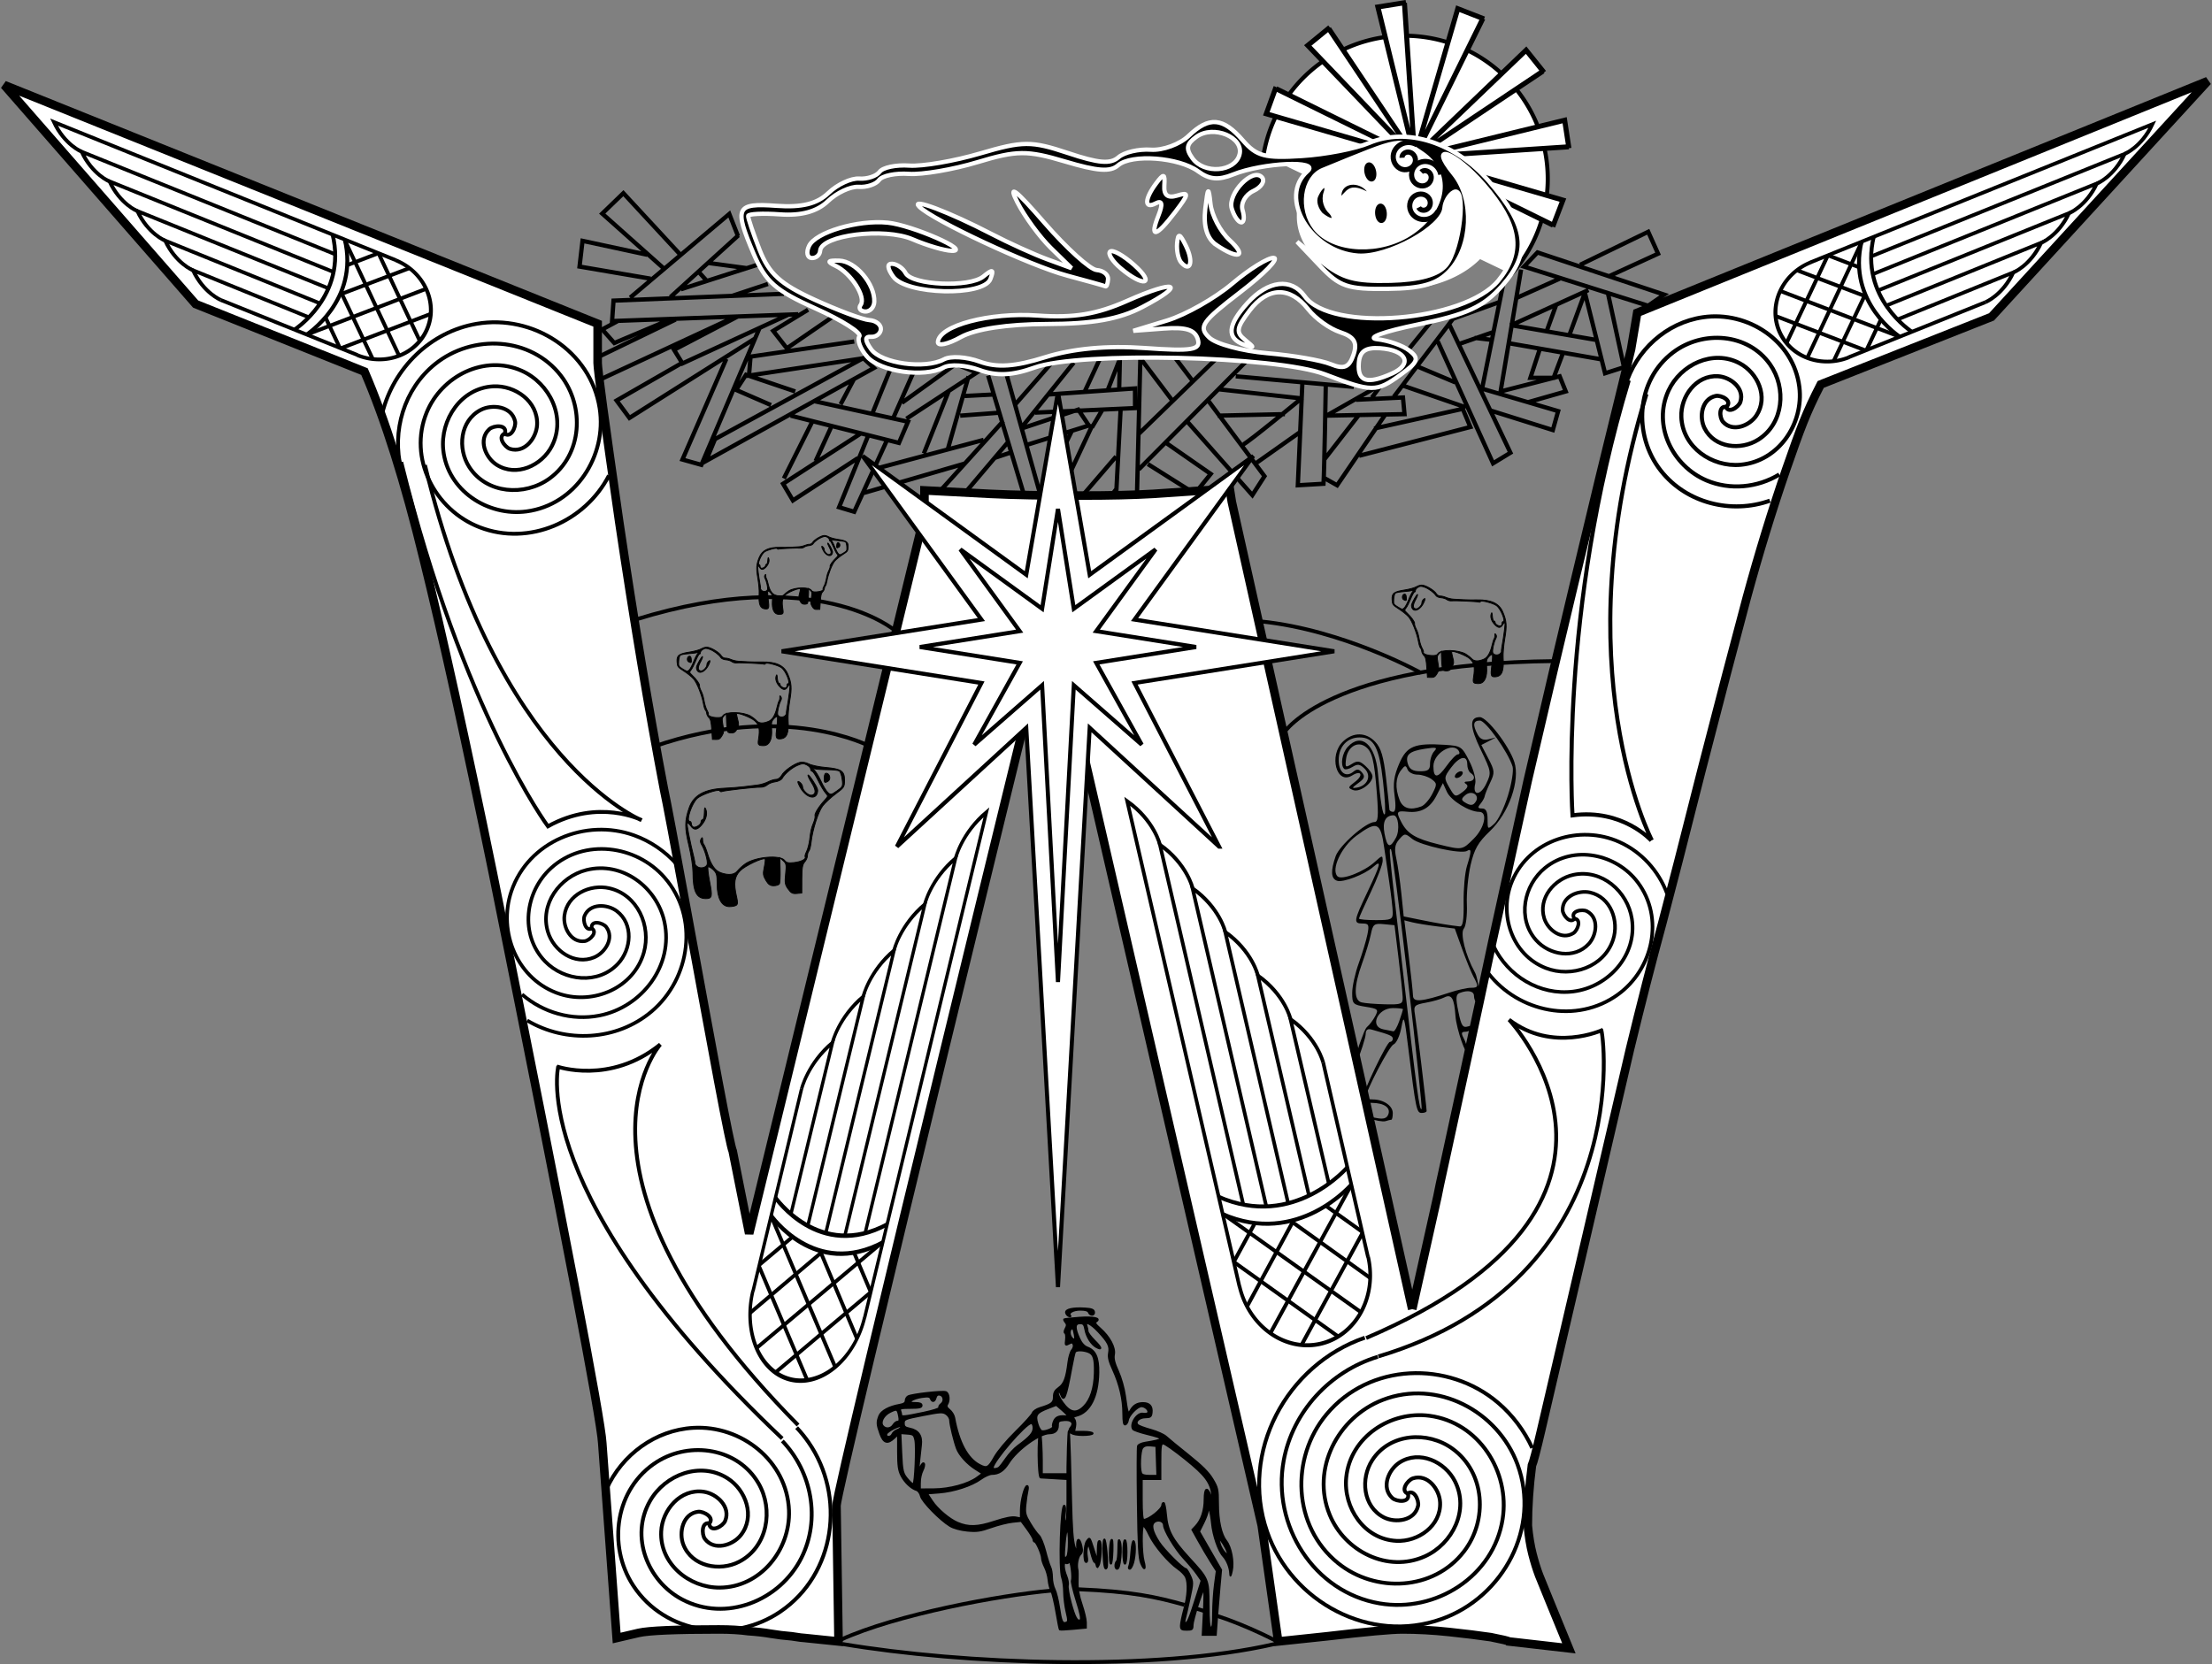 <?xml version="1.0" encoding="UTF-8" standalone="no"?>
<!-- Created with Inkscape (http://www.inkscape.org/) -->
<svg
    xmlns:inkscape="http://www.inkscape.org/namespaces/inkscape"
    xmlns:rdf="http://www.w3.org/1999/02/22-rdf-syntax-ns#"
    xmlns="http://www.w3.org/2000/svg"
    xmlns:cc="http://creativecommons.org/ns#"
    xmlns:dc="http://purl.org/dc/elements/1.1/"
    xmlns:sodipodi="http://sodipodi.sourceforge.net/DTD/sodipodi-0.dtd"
    xmlns:svg="http://www.w3.org/2000/svg"
    xmlns:ns1="http://sozi.baierouge.fr"
    xmlns:xlink="http://www.w3.org/1999/xlink"
    id="svg1607"
    sodipodi:docname="TrnsltLife_W-Initial_Nativity_Incarnation.svg"
    inkscape:export-filename="D:\Users\Thomas Hicks\Documents\Inkscape tests\openclipart_to\CLEANUP\TrnsltLife_W-Initial_Nativity_Incarnation.png"
    viewBox="0 0 258.31 194.36"
    sodipodi:version="0.32"
    inkscape:export-xdpi="90"
    version="1.0"
    inkscape:output_extension="org.inkscape.output.svg.inkscape"
    inkscape:export-ydpi="90"
    inkscape:version="0.46"
    sodipodi:docbase="C:\Documents and Settings\Jeremy\My Documents\Wycliffe\Newsletter\Template\I-Knot-W-Nativity"
  >
  <rect x="0" y="0" width="258.31" height="194.36" fill="#808080" stroke="none"/>
  <sodipodi:namedview
      id="base"
      bordercolor="#666666"
      inkscape:pageshadow="2"
      inkscape:window-y="29"
      pagecolor="#ffffff"
      inkscape:window-height="645"
      inkscape:zoom="0.98994949"
      inkscape:window-x="22"
      showgrid="false"
      borderopacity="1.0"
      inkscape:current-layer="layer1"
      inkscape:cx="130.34327"
      inkscape:cy="69.056537"
      inkscape:window-width="704"
      inkscape:pageopacity="0.0"
      inkscape:document-units="px"
  />
  <g
      id="layer1"
      inkscape:label="Layer 1"
      inkscape:groupmode="layer"
      transform="translate(-20.845 -52.818)"
    >
    <g
        id="g1750"
        transform="translate(178.28 199.51)"
      >
      <g
          id="g4232"
          transform="translate(-591 -185.22)"
        >
        <path
            id="path1931"
            sodipodi:nodetypes="ccccccccccccccccccccccccccccccccccccccccccccccccccccccccccccccccccccccccccccccccccccccccccccccccccccccccccccccccccccccccccccccccccccccccccccccccccccccccccccccccccccccccccccccccccccccccccccccccccccccccccccccccccccccccccccccccccccccccccccccccc"
            style="stroke:#000000;stroke-width:.5;fill:none"
            d="m511.16 69.95l-7.27-6.474 2.47-2.386 6.63 7.159m-3.45 2.829l-8.3-1.415 0.35-3.005 7.57 1.628m15.94 4.559l-19.89 0.796-0.17 2.386 21.74-0.795m-14.93-2.001l7.94-7.213m-6.71 6.297l9.1-2.917m-3.15 3.697l4.21-1.399m-17.59 4.362l-1.76 0.942 1.41 1.591 6.72-2.829m0.44 0.089l-10.96 5.303 1.24 2.121 16.35-7.601m0.62-0.177l-7.43 3.889 0.98 1.591 12.28-5.657m-12.28 5.569l-7.69 4.419 1.5 2.033 14.67-9.281m-3.36 2.387l-5.12 11.755 2.21 0.619 6.8-15.998m5.66-2.121l-4.07 2.474 1.59 2.033 5.4-3.712m2.47 2.917l-12.11 1.768-0.18 2.209 13.44-2.033m-0.09 0l1.24 1.149-19.62 10.872 1.06-2.563 17.32-9.458zm-10.78 5.481l-4.07-1.768 1.15-1.768 5.75 1.945m-0.53 2.828l12.64 3.182 1.06-2.475-10.88-2.386m8.4 4.596l-3.8 8.308-1.77-0.53 3.45-8.485m0.44-2.475l2.3-5.657 2.56 0.707-2.38 5.392m-3.89 1.944l-9.02 5.834 1.15 1.944 7.6-4.949m5.13-6.453l6.27-4.507 2.48 0.972-8.22 5.392m-3.89 5.922l12.9-3.448m-20.06-2.033l-3.27 6.541m3.71-2.033l1.86-4.066m2.65-5.568l-1.59 3.005m2.74 10.342l11.84-3.448m4.42-4.949l-8.22 9.104 1.95 1.414 6.89-8.132m-9.9 1.414l2.92-7.336m-0.09 6.718l2.39-8.397m-0.98 4.596l4.69-0.354m-4.16-1.944l3.45-0.177m-0.71-2.21l4.78 15.91 1.77-0.353-4.42-15.733m5.3-1.326l-4.33 4.95m6.89-4.95l-5.83 7.248v0.353l6.36-2.121 1.24 1.856-7.07 2.21m0.79-3.713l11.67-0.53v-2.298l-10.07 0.707m5.92-4.066l-1.68 3.624m2.03 2.21l-1.15 1.944h-0.09l-3.35 7.16-2.04-0.354 3.1-6.364m4.15-4.684l1.41-3.624-0.08 3.447m0.17 2.386l-0.62 11.845 2.48 0.088 0.44-17.855 3.8 5.039m-3.98 3.8l9.11-8.839m-9.11 12.994l12.56-12.64m-6.81 7.159l7.51 8.486 1.42-2.21-6.6-8.86m-1.8-2.277l-2.21-2.917m-3.01 12.64l5.48 3.447 1.86-2.298-5.21-3.624m-5.84 1.591l-4.33 5.038 2.03 1.768 2.39-3.094m13.88-13.081l13.79 1.237m-6.01-0.442l-0.53 11.933 3-0.177c0.09-1.149 0.27-11.756 0.27-11.756m-12.64 3.801l7.86-0.177m-3.27 5.657l5.13-3.624m-9.72-4.95l9.63 1.061 0.09 0.088s-6.1 5.039-6.72 5.304m9.55 3.977l1.41 0.796 5.66-8.309m-7.16 5.303l3.98-5.126m1.59-2.121l1.32-1.768-0.26 0.265-6.37 3.624 9.11-0.177-0.18-1.944-5.48 0.265m8.75-9.104l-2.65 3.27m-3.98 9.193l10.34-2.299 0.89 2.122-12.99 3.359m9.19-13.347l6.45 14.23 2.03-1.237-7.16-15.026m-5.48 7.159l7.43 2.564m-5.66-4.773l4.42 1.856m2.74 0.619l9.28 2.74-0.62 2.209-7.33-2.298m1.5-14.584l-2.39 11.844m-2.91-4.95l4.06-1.414m-11.49 7.513l6.9-9.104 5.39-1.944m2.91-4.155l1.57-1.651 14.8 4.928-1.88 1.298-14.49-4.575zm-0.79 3.624l4.95-2.209m-0.44 3.145l-1.05 2.904m3.88-7.671l7.95-3.858 1.15 2.563-5.79 2.658m-2.79 1.761l2.39 9.546 2.21-0.707-1.86-8.574m-10.16-2.828l-2.39 14.231 6.9-1.768 0.71 1.768-4.39 1.252m-62.35 6.526l2.12-0.707m-44.63-18.032l11.57-9.772 1.02 2.597m-4.75 4l1.13 1.25m0.12-2.125l4.63 0.625m92.49 9.467l-1.09 3.328h2.71l1.05-2.77m3.96-1.65l-10.12-1.75 0.25-0.018 8.93-4.066-0.36 0.177-1.85 5.038m-7.1 0.994l10.75 1.875m-12.62-2.25l-2.13-0.25"
        />
        <g
            id="g4221"
          >
          <path
              id="path17311"
              sodipodi:rx="35.375"
              sodipodi:ry="35.375"
              style="stroke:#000000;stroke-width:1.012;fill:#ffffff"
              sodipodi:type="arc"
              d="m585.75 53.737a35.375 35.375 0 1 1 65.29 18.875"
              sodipodi:open="true"
              transform="matrix(.466 .078 -.078 .466 312.34 -14.071)"
              sodipodi:cy="53.737183"
              sodipodi:cx="621.125"
              sodipodi:end="6.8459932"
              sodipodi:start="3.1415927"
          />
          <path
              id="path9995"
              sodipodi:nodetypes="cccccccccccccccccccccccccccccccccccc"
              style="stroke:#000000;stroke-width:.587;fill:#ffffff"
              d="m616.08 61.902l-17.32-5.042-17.32-5.042m33.5 13.014l-16.18-7.972-16.18-7.972m16.18 7.972l-10.03-14.993m10.03 14.993l-1.19-17.996m1.19 17.996l7.97-16.177m-7.97 16.177l14.99-10.024m-14.99 10.024l18-1.185m-18 1.185l-12.48-13.024 2.58-2.111m9.9 15.135l-4.29-17.517 3.28-0.528m1.01 18.045l5.04-17.316 3.07 1.196m-8.11 16.12l13.02-12.475 2.09 2.607m-15.11 9.868l17.52-4.291 0.5 3.274m-34.2-7.161l-1.14 3.136 17.32 5.042 17.32 5.042-1.19 3.103"
          />
          <path
              id="path20029"
              sodipodi:rx="19.79899"
              sodipodi:ry="20.064156"
              style="stroke:#ffffff;stroke-width:.915;fill:#ffffff"
              sodipodi:type="arc"
              d="m639.22 56.844a19.799 20.064 0 1 1 -39.59 0 19.799 20.064 0 1 1 39.59 0z"
              transform="matrix(.583 0 0 .415 235.69 40.068)"
              sodipodi:cy="56.844223"
              sodipodi:cx="619.42554"
          />
          <path
              id="path18249"
              sodipodi:rx="0.5"
              sodipodi:ry="0.96875"
              style="stroke:#000000;stroke-width:.415;fill:#000000"
              sodipodi:type="arc"
              d="m585.41 22.081a0.5 0.969 0 1 1 -1 0 0.5 0.969 0 1 1 1 0z"
              transform="matrix(.941 -.203 .203 .941 38.701 156.57)"
              sodipodi:cy="22.080931"
              sodipodi:cx="584.90625"
          />
          <path
              id="path18251"
              sodipodi:rx="0.5"
              sodipodi:ry="0.96875"
              style="stroke:#000000;stroke-width:.415;fill:#000000"
              sodipodi:type="arc"
              d="m585.41 22.081a0.5 0.969 0 1 1 -1 0 0.5 0.969 0 1 1 1 0z"
              transform="matrix(.961 -.066 .066 .961 31.272 80.828)"
              sodipodi:cy="22.080931"
              sodipodi:cx="584.90625"
          />
          <path
              id="path18259"
              sodipodi:nodetypes="cssssssssssssssssssssssssssccsssscccssssssssssssssssssscccsssssssssssssssssssssssccsssssccssssccssssccsscccsssssccsssssccssccssccsssccsssssccssssccssccsssccsssccsssccssc"
              style="stroke:#ffffff;stroke-width:0.5;fill:#000000"
              d="m534.81 80.171c-0.78-0.896-1.18-1.957-0.89-2.358s-2-1.86-5.09-3.242c-4.72-2.112-5.87-3.134-7.26-6.406-2.3-5.434-2.06-5.934 2.68-5.596 2.95 0.211 4.73-0.228 6.06-1.503 1.03-0.99 2.65-1.745 3.59-1.677 0.95 0.067 2.02-0.292 2.39-0.798 0.36-0.506 1.92-0.83 3.45-0.721 1.54 0.11 5.27-0.531 8.3-1.424 4.96-1.461 5.97-1.466 10.21-0.054 3.63 1.214 4.98 1.328 5.93 0.504 0.67-0.586 2.37-0.983 3.77-0.883 1.4 0.099 3.39-0.629 4.42-1.619 2.4-2.294 4-2.159 6.33 0.531 1.61 1.851 2.56 2.103 6.89 1.828 2.76-0.175 6.29-0.861 7.85-1.524 4.43-1.884 10.06-0.073 14.04 4.518 4.55 5.257 4.93 8.276 1.51 12.148-2.18 2.476-4.09 3.352-9.86 4.532-3.93 0.804-6.07 1.58-4.75 1.723s3.02 0.742 3.77 1.331c1.18 0.913 1.02 1.326-1.03 2.813-2.84 2.06-3.31 2.057-8.84-0.049-5.65-2.156-28.66-2.686-33.92-0.782-2.57 0.93-4.42 1.01-6.42 0.276-1.59-0.579-3.42-0.701-4.21-0.28-2.25 1.214-7.4 0.472-8.92-1.288zm8.99 0.326c0.78-0.418 2.62-0.3 4.17 0.267 2.03 0.741 4.11 0.599 7.68-0.524 3.2-1.004 7.23-1.374 11.58-1.064 5.58 0.398 6.59 0.229 6.21-1.031-0.34-1.114-1.38-1.437-3.99-1.242l-3.54 0.265 3.95-1.209c2.17-0.665 5.59-2.602 7.6-4.305 2.01-1.702 4.2-3.057 4.85-3.01 0.66 0.047-1.09 1.847-3.9 4-4.53 3.478-4.93 4.069-3.64 5.301 0.79 0.764 3.86 1.591 6.82 1.84s6.28 0.825 7.38 1.279c1.54 0.635 2.15 0.381 2.65-1.093 0.49-1.44 0.1-2.1-1.55-2.643-1.22-0.398-2.9-1.605-3.74-2.681-2.12-2.707-4.71-2.645-6.85 0.165-1.54 2.025-1.62 2.526-0.51 3.423 1.12 0.904 1.11 0.985-0.05 0.578-2.15-0.748-2.05-2.288 0.33-4.904 2.41-2.649 5.11-2.965 6.68-0.78 3.03 4.24 18.64 2.981 22.6-1.824 2.79-3.38 2.3-6.604-1.7-11.223-3.37-3.89-6.59-5.029-3.5-1.243 2.41 2.968 2.18 8.467-0.48 11.311-1.45 1.552-3.22 2.069-7.23 2.115-4.73 0.055-5.6-0.242-7.95-2.72l-2.64-2.782 2.91 2.342c2.39 1.922 3.82 2.32 7.99 2.217 3.37-0.083 5.54-0.682 6.48-1.787 1.64-1.942 2.45-9.376 0.93-8.58-0.55 0.289-1.04 1.128-1.1 1.864-0.16 2.264-6.6 5.808-10.09 5.559-5.56-0.396-9.39-6.821-5.89-9.864 1.51-1.307-5.22-1.005-8.7 0.391-1.73 0.691-2.75 0.6-4.08-0.368-2.25-1.644-7.78-2.059-9.35-0.701-0.91 0.795-2.39 0.687-6.2-0.45-4.41-1.316-5.62-1.306-10.21 0.079-2.86 0.864-6.47 1.48-8.02 1.37-1.55-0.111-3.12 0.213-3.48 0.718-0.37 0.506-1.44 0.865-2.38 0.798-0.95-0.068-2.57 0.688-3.6 1.678-1.26 1.206-3.1 1.713-5.58 1.537-2.04-0.146-3.72-0.062-3.73 0.184-0.02 0.247 0.58 2.03 1.34 3.962 1.1 2.789 2.41 3.987 6.39 5.809 2.76 1.262 5.65 2.34 6.43 2.396 0.77 0.055 1.37 0.533 1.34 1.062-0.04 0.53-0.56 0.928-1.15 0.886-0.75-0.054-0.74 0.395 0.01 1.452 1.2 1.668 6.29 2.374 8.51 1.18zm-0.71-2.028c0.14-1.918 6.05-3.485 11.64-3.087 4.23 0.302 6.89-0.134 10.45-1.711 5.75-2.551 7.04-2.029 1.78 0.723-2.7 1.415-5.8 1.967-11.12 1.979-4.64 0.01-8.38 0.579-10.09 1.536-1.5 0.836-2.7 1.088-2.66 0.56zm-9.02-4.329c0.66-0.915-1.13-3.712-2.92-4.558-1.07-0.504-0.96-0.652 0.42-0.611 1.9 0.056 4.18 2.736 4.09 4.81-0.03 0.663-0.52 1.172-1.08 1.132s-0.79-0.387-0.51-0.773zm3.8-3.3c-0.7-0.973-0.74-1.549-0.11-1.504 0.57 0.041 1.26 0.526 1.55 1.078 0.75 1.431 7.47 1.732 9.09 0.406 1.1-0.897 1.26-0.839 0.82 0.301-0.78 2.057-9.84 1.833-11.35-0.281zm20.28-0.131c-4.31-1.153-15.7-6.469-17.25-8.054-1.07-1.092 3.55 0.656 8.41 3.182 2.05 1.066 5 2.407 6.56 2.978l2.83 1.039-2.4-2.343c-1.32-1.289-3.08-3.699-3.93-5.355-1.12-2.195-0.26-1.544 3.17 2.403 2.59 2.977 5.33 5.458 6.1 5.513 0.76 0.054 1.36 0.532 1.32 1.061s-0.17 0.907-0.3 0.84-2.16-0.636-4.51-1.264zm-30.11-3.449c0.75-1.604 5.7-3.075 9.18-2.725 2.87 0.289 9.84 3.345 7.5 3.289-0.85-0.02-2.92-0.626-4.59-1.347-3.27-1.408-10.66-0.497-10.79 1.331-0.03 0.508-0.48 0.893-1 0.857-0.51-0.037-0.65-0.669-0.3-1.405zm36.4 2.607c-0.97-0.824-1.53-1.704-1.24-1.957 0.3-0.252 1.55 0.445 2.79 1.55 2.59 2.3 1.14 2.682-1.55 0.407zm7.04-0.705c-0.32-0.378-0.53-1.373-0.46-2.209 0.12-1.25 0.3-1.195 1.04 0.307 0.91 1.856 0.51 3.159-0.58 1.902zm4.1-2.043c-1.06-0.722-1.5-2.158-1.27-4.171 0.3-2.6 0.39-2.698 0.61-0.635 0.14 1.34 1.14 3.252 2.22 4.248 2.14 1.963 1.06 2.347-1.56 0.558zm-6.73-3.425c0.53-1.345 0.43-1.809-0.32-1.417-1.36 0.715-1.33-0.493 0.06-2.349 0.89-1.182 1.03-1.143 0.94 0.278-0.07 1.129 0.4 1.5 1.5 1.166 1.43-0.434 1.4-0.22-0.25 1.947-2.24 2.938-3.01 3.088-1.93 0.375zm8.56-0.795c-0.54-1.758 2.48-4.872 3.53-3.653 0.38 0.434-0.08 1.149-1.01 1.588-0.94 0.442-1.51 1.449-1.26 2.256 0.24 0.801 0.17 1.437-0.17 1.413s-0.83-0.746-1.09-1.604zm18.71 19.256c2.47-1.103 1.7-2.732-1.39-2.953-1.71-0.121-2.39 0.359-2.49 1.758-0.15 2.15 0.97 2.495 3.88 1.195zm2.33-16.476c3.97-2.759 4.49-7.015 1.13-9.269-2.67-1.791-2.11-1.886-11.53 1.967-2.19 0.894-2.67 4.561-0.9 6.823 2.15 2.741 7.7 2.976 11.3 0.479zm-10.62-2.092c-0.51-0.558-0.89-1.488-0.55-2.227 0.73-1.592 1.46-1.33 1.1-0.329-0.32 0.902 0.08 1.784 0.55 2.228 0.62 0.594 0.64 1.686-1.1 0.328zm2.13-2.283c0.12-1.739 2.41-1.933 3.49-0.484 0.56 0.756 0.73 0.933 0.2 0.616-1.89-1.137-2.41-0.781-2.86-0.294-0.77 0.85-0.88 0.861-0.83 0.162zm-11.65-4.712c0.54-2.035-3.04-3.517-5.03-2.086-1.16 0.831-1.27 1.391-0.46 2.512 1.34 1.881 4.95 1.601 5.49-0.426z"
          />
          <path
              id="path18257"
              style="stroke:#000000;stroke-width:1.033;fill:none"
              sodipodi:revolution="2.3029218"
              sodipodi:type="spiral"
              d="m617.36 51.353c-0.61-0.247-0.8-1.006-0.54-1.574 0.37-0.805 1.39-1.042 2.15-0.664 1.01 0.505 1.3 1.804 0.79 2.77-0.65 1.238-2.26 1.584-3.45 0.932-1.48-0.811-1.88-2.748-1.07-4.174 0.24-0.435 0.59-0.811 1-1.097"
              transform="matrix(-.052 -.578 -.578 .052 661.02 416.92)"
              sodipodi:argument="-29.115862"
              sodipodi:cy="50.568649"
              sodipodi:cx="617.92291"
              sodipodi:t0="0.42681399"
              sodipodi:radius="3.4619527"
              sodipodi:expansion="1.5"
          />
          <path
              id="path18253"
              style="stroke:#000000;stroke-width:1.033;fill:none"
              sodipodi:revolution="2.3029218"
              sodipodi:radius="3.4619527"
              d="m617.36 51.353c-0.61-0.247-0.8-1.006-0.54-1.574 0.37-0.805 1.39-1.042 2.15-0.664 1.01 0.505 1.3 1.804 0.79 2.77-0.65 1.238-2.26 1.584-3.45 0.932-1.48-0.811-1.88-2.748-1.07-4.174 0.24-0.435 0.59-0.811 1-1.097"
              transform="matrix(.242 .528 -.528 .242 475 -281.44)"
              sodipodi:argument="-29.115862"
              sodipodi:cy="50.568649"
              sodipodi:cx="617.92291"
              sodipodi:expansion="1.5"
              sodipodi:type="spiral"
              sodipodi:t0="0.42681399"
          />
          <path
              id="path18255"
              style="stroke:#000000;stroke-width:1.033;fill:none"
              sodipodi:revolution="2.3029218"
              sodipodi:type="spiral"
              d="m617.36 51.353c-0.61-0.247-0.8-1.006-0.54-1.574 0.37-0.805 1.39-1.042 2.15-0.664 1.01 0.505 1.3 1.804 0.79 2.77-0.65 1.238-2.26 1.584-3.45 0.932-1.48-0.811-1.88-2.748-1.07-4.174 0.24-0.435 0.59-0.811 1-1.097"
              transform="matrix(-.232 .532 -.532 -.232 770.08 -257.9)"
              sodipodi:argument="-29.115862"
              sodipodi:cy="50.568649"
              sodipodi:cx="617.92291"
              sodipodi:t0="0.42681399"
              sodipodi:radius="3.4619527"
              sodipodi:expansion="1.5"
          />
        </g
        >
      </g
      >
      <path
          id="text1631"
          sodipodi:nodetypes="cccscccccccccccccccsccssccccssccccccccscsccccccccccccsccccccscccc"
          style="stroke:#000000;stroke-width:1px;fill:#ffffff"
          d="m7.482 6.219l2.939-13.137c0.08-0.468 0.38-1.872 0.899-4.212 0.52-2.406 1.34-6.183 2.46-11.331 1.119-5.148 2.139-9.895 3.058-14.24 0.96-4.412 2.339-10.697 4.139-18.853 0.679-2.875 1.679-7.153 2.999-12.836 1.359-5.749 3.158-13.27 5.398-22.563 2.279-9.297 3.498-14.277 3.658-14.937l0.72-4.27 66.618-27.06-25.241 27.54-19.946 7.89c-1.72 3.341-2.359 5.121-4.038 9.934-1.639 4.747-3.179 9.761-4.618 15.042-1.4 5.215-3.159 11.934-5.278 20.157-2.079 8.223-3.599 14.14-4.558 17.75-1.24 4.546-2.499 9.46-3.779 14.741-1.239 5.281-3.139 13.438-5.698 24.468-2.559 10.965-4.118 17.65-4.678 20.057-0.56 2.406-0.92 3.777-1.079 4.111-0.32 2.474-0.48 4.814-0.48 7.02 0.12 1.27 0.3 2.373 0.54 3.309 0.239 0.936 0.499 1.772 0.779 2.507 0.28 0.669 0.66 1.605 1.14 2.808l2.339 5.716-7.017-0.802c-0.041-0.067-0.74-0.234-2.1-0.502-1.359-0.2-2.979-0.401-4.858-0.601-1.879-0.201-3.699-0.301-5.458-0.301-1.32 0-4.258 0.267-8.817 0.802l-5.698 0.602-1.919-13.538-24.591-106.58c0 0.004-25.071 102.13-25.07 104.27l0.239 15.848-3.898-0.401c-0.2 0-0.72-0.067-1.56-0.201-0.839-0.067-1.659-0.167-2.459-0.301-0.759-0.133-1.639-0.234-2.639-0.301-0.959-0.133-2.099-0.2-3.418-0.2-5.038 0-8.157 0.134-9.357 0.401l-2.579 0.602-1.679-22.764c-0.16-2.875-4.418-25.07-12.775-66.587-3.163-15.443-5.863-27.677-8.093-36.702-2.2-9.026-4.5-16.313-6.9-21.864l-19.72-7.89-22.35-25.58 69.298 27.88v4.59c0 0.74 0.84 6.919 2.519 18.551 1.719 11.566 3.459 21.962 5.218 31.188 0.32 1.471 1.22 6.251 2.699 14.34 1.48 8.089 2.699 14.708 3.659 19.856 0.959 5.081 1.519 7.788 1.679 8.122l1.919 9.627 20.471-83.977v-2.829l7.659 0.401c2.719 0.134 6.237 0.201 10.556 0.201 3.438 0 6.277-0.067 8.516-0.201l8.919-0.602 0.239 1.526 21.071 94.306"
      />
      <g
          id="g5569"
          style="stroke:#000000"
          transform="matrix(1.166 .206 -.206 1.166 -65.355 -768.28)"
        >
        <path
            id="path5571"
            style="stroke:#000000;stroke-width:.854;fill:none"
            sodipodi:revolution="1.7306386"
            sodipodi:type="spiral"
            d="m104.55 446.78c0.19 2.15-2.81 1.31-3.58 0.31-2.083-2.71 0.26-6.34 2.95-7.47 4.82-2.02 9.94 1.57 11.36 6.21 2.09 6.81-2.88 13.6-9.47 15.26-8.77 2.2-17.288-4.21-19.147-12.74-2.34-10.73 5.52-20.99 15.997-23.04 11.52-2.26 22.79 5.29 26.21 16.29"
            transform="matrix(.445 0 0 -.445 24.706 762.74)"
            sodipodi:argument="-17.366768"
            sodipodi:cy="446.77573"
            sodipodi:cx="104.55079"
            sodipodi:t0="0"
            sodipodi:radius="24.862486"
            sodipodi:expansion="1"
        />
        <path
            id="path5573"
            style="stroke:#000000;stroke-width:.854;fill:none"
            sodipodi:revolution="1.9327196"
            sodipodi:radius="27.765621"
            d="m104.55 446.78c0.19 2.15-2.81 1.31-3.58 0.31-2.083-2.71 0.26-6.34 2.95-7.47 4.82-2.02 9.94 1.57 11.36 6.21 2.09 6.81-2.88 13.6-9.47 15.26-8.77 2.2-17.288-4.21-19.147-12.74-2.34-10.73 5.52-20.99 15.997-23.04 12.68-2.49 24.69 6.84 26.93 19.26 1.85 10.21-2.92 20.67-11.47 26.43"
            transform="matrix(-.222 -.385 -.385 .222 266.53 504.96)"
            sodipodi:argument="-17.366768"
            sodipodi:cy="446.77573"
            sodipodi:cx="104.55079"
            sodipodi:expansion="1"
            sodipodi:type="spiral"
            sodipodi:t0="0"
        />
        <path
            id="path5575"
            style="stroke:#000000;stroke-width:.854;fill:none"
            sodipodi:revolution="1.6796194"
            sodipodi:type="spiral"
            d="m104.55 446.78c0.19 2.15-2.81 1.31-3.58 0.31-2.083-2.71 0.26-6.34 2.95-7.47 4.82-2.02 9.94 1.57 11.36 6.21 2.09 6.81-2.88 13.6-9.47 15.26-8.77 2.2-17.288-4.21-19.147-12.74-2.34-10.73 5.52-20.99 15.997-23.04 8.65-1.7 17.59 2.17 22.71 9.26"
            transform="matrix(-.222 .385 .385 .222 -77.707 424.45)"
            sodipodi:argument="-17.366768"
            sodipodi:cy="446.77573"
            sodipodi:cx="104.55079"
            sodipodi:t0="0"
            sodipodi:radius="24.129532"
            sodipodi:expansion="1"
        />
      </g
      >
      <g
          id="g9524"
          style="stroke:#000000"
          transform="matrix(-1.146 .295 -.295 -1.146 173.36 656.52)"
        >
        <path
            id="path9526"
            style="stroke:#000000;stroke-width:.854;fill:none"
            sodipodi:revolution="1.67197"
            sodipodi:type="spiral"
            d="m104.55 446.78c0.19 2.15-2.81 1.31-3.58 0.31-2.083-2.71 0.26-6.34 2.95-7.47 4.82-2.02 9.94 1.57 11.36 6.21 2.09 6.81-2.88 13.6-9.47 15.26-8.77 2.2-17.288-4.21-19.147-12.74-2.34-10.73 5.52-20.99 15.997-23.04 8.24-1.62 16.8 1.82 22 8.34"
            transform="matrix(.445 0 0 -.445 24.706 762.74)"
            sodipodi:argument="-17.366768"
            sodipodi:cy="446.77573"
            sodipodi:cx="104.55079"
            sodipodi:t0="0"
            sodipodi:radius="24.019655"
            sodipodi:expansion="1"
        />
        <path
            id="path9528"
            style="stroke:#000000;stroke-width:.854;fill:none"
            sodipodi:revolution="2.0228882"
            sodipodi:radius="29.060984"
            d="m104.55 446.78c0.19 2.15-2.81 1.31-3.58 0.31-2.083-2.71 0.26-6.34 2.95-7.47 4.82-2.02 9.94 1.57 11.36 6.21 2.09 6.81-2.88 13.6-9.47 15.26-8.77 2.2-17.288-4.21-19.147-12.74-2.34-10.73 5.52-20.99 15.997-23.04 12.68-2.49 24.69 6.84 26.93 19.26 2.65 14.63-8.15 28.4-22.51 30.83-1.37 0.23-2.76 0.36-4.15 0.39"
            transform="matrix(-.222 -.385 -.385 .222 266.53 504.96)"
            sodipodi:argument="-17.366768"
            sodipodi:cy="446.77573"
            sodipodi:cx="104.55079"
            sodipodi:expansion="1"
            sodipodi:type="spiral"
            sodipodi:t0="0"
        />
        <path
            id="path9530"
            style="stroke:#000000;stroke-width:.854;fill:none"
            sodipodi:revolution="1.6935264"
            sodipodi:type="spiral"
            d="m104.55 446.78c0.19 2.15-2.81 1.31-3.58 0.31-2.083-2.71 0.26-6.34 2.95-7.47 4.82-2.02 9.94 1.57 11.36 6.21 2.09 6.81-2.88 13.6-9.47 15.26-8.77 2.2-17.288-4.21-19.147-12.74-2.34-10.73 5.52-20.99 15.997-23.04 9.41-1.85 19.02 2.89 23.87 11.04"
            transform="matrix(-.222 .385 .385 .222 -77.707 424.45)"
            sodipodi:argument="-17.366768"
            sodipodi:cy="446.77573"
            sodipodi:cx="104.55079"
            sodipodi:t0="0"
            sodipodi:radius="24.329317"
            sodipodi:expansion="1"
        />
      </g
      >
      <g
          id="g2140"
          style="stroke:#000000"
          transform="matrix(1.166 -.206 -.206 -1.166 40.094 699.99)"
        >
        <path
            id="path2142"
            style="stroke:#000000;stroke-width:.854;fill:none"
            sodipodi:revolution="2.4988956"
            sodipodi:radius="35.89933"
            d="m104.55 446.78c0.19 2.15-2.81 1.31-3.58 0.31-2.083-2.71 0.26-6.34 2.95-7.47 4.82-2.02 9.94 1.57 11.36 6.21 2.09 6.81-2.88 13.6-9.47 15.26-8.77 2.2-17.288-4.21-19.147-12.74-2.34-10.73 5.52-20.99 15.997-23.04 12.68-2.49 24.69 6.84 26.93 19.26 2.65 14.63-8.15 28.4-22.51 30.83-16.593 2.8-32.118-9.47-34.728-25.78-2.95-18.45 10.642-35.68 28.798-38.58"
            transform="matrix(.445 0 0 -.445 24.706 762.74)"
            sodipodi:argument="-17.366768"
            sodipodi:cy="446.77573"
            sodipodi:cx="104.55079"
            sodipodi:expansion="1"
            sodipodi:type="spiral"
            sodipodi:t0="0"
        />
        <path
            id="path2144"
            style="stroke:#000000;stroke-width:.854;fill:none"
            sodipodi:revolution="2.1732645"
            sodipodi:type="spiral"
            d="m104.55 446.78c0.19 2.15-2.81 1.31-3.58 0.31-2.083-2.71 0.26-6.34 2.95-7.47 4.82-2.02 9.94 1.57 11.36 6.21 2.09 6.81-2.88 13.6-9.47 15.26-8.77 2.2-17.288-4.21-19.147-12.74-2.34-10.73 5.52-20.99 15.997-23.04 12.68-2.49 24.69 6.84 26.93 19.26 2.65 14.63-8.15 28.4-22.51 30.83-10.957 1.85-22.186-2.93-28.812-11.77"
            transform="matrix(-.222 -.385 -.385 .222 266.53 504.96)"
            sodipodi:argument="-17.366768"
            sodipodi:cy="446.77573"
            sodipodi:cx="104.55079"
            sodipodi:t0="0"
            sodipodi:radius="31.221306"
            sodipodi:expansion="1"
        />
        <path
            id="path2146"
            style="stroke:#000000;stroke-width:.854;fill:none"
            sodipodi:revolution="2.0686522"
            sodipodi:radius="29.718399"
            d="m104.55 446.78c0.19 2.15-2.81 1.31-3.58 0.31-2.083-2.71 0.26-6.34 2.95-7.47 4.82-2.02 9.94 1.57 11.36 6.21 2.09 6.81-2.88 13.6-9.47 15.26-8.77 2.2-17.288-4.21-19.147-12.74-2.34-10.73 5.52-20.99 15.997-23.04 12.68-2.49 24.69 6.84 26.93 19.26 2.65 14.63-8.15 28.4-22.51 30.83-4.16 0.7-8.465 0.47-12.534-0.64"
            transform="matrix(-.222 .385 .385 .222 -77.707 424.45)"
            sodipodi:argument="-17.366768"
            sodipodi:cy="446.77573"
            sodipodi:cx="104.55079"
            sodipodi:expansion="1"
            sodipodi:type="spiral"
            sodipodi:t0="0"
        />
      </g
      >
      <path
          id="path5577"
          sodipodi:nodetypes="ccccc"
          style="stroke:#000000;stroke-width:0.45;fill:none"
          d="m-107.81-92.373c8.356 34.617 25.272 41.469 25.272 41.469m-28.042-41.82c7.19 29.162 17.131 42.544 17.131 42.544 5.943-3.307 10.949-0.719 10.949-0.719"
      />
      <g
          id="g5579"
          style="stroke:#000000;stroke-width:.508"
          transform="matrix(.809 .48 -.48 .809 -420.47 -473.08)"
        >
        <g
            id="g10260"
            style="stroke:#000000;stroke-width:.429"
            transform="matrix(1.166 .206 -.206 1.166 660.73 -582.4)"
          >
          <path
              id="path10262"
              style="stroke:#000000;stroke-width:.965;fill:none"
              sodipodi:revolution="1.6962324"
              sodipodi:type="spiral"
              d="m104.55 446.78c0.19 2.15-2.81 1.31-3.58 0.31-2.083-2.71 0.26-6.34 2.95-7.47 4.82-2.02 9.94 1.57 11.36 6.21 2.09 6.81-2.88 13.6-9.47 15.26-8.77 2.2-17.288-4.21-19.147-12.74-2.34-10.73 5.52-20.99 15.997-23.04 9.55-1.88 19.3 3.04 24.08 11.4"
              transform="matrix(.445 0 0 -.445 24.706 762.74)"
              sodipodi:argument="-17.366768"
              sodipodi:cy="446.77573"
              sodipodi:cx="104.55079"
              sodipodi:t0="0"
              sodipodi:radius="24.368206"
              sodipodi:expansion="1"
          />
          <path
              id="path10264"
              style="stroke:#000000;stroke-width:.965;fill:none"
              sodipodi:revolution="1.3986394"
              sodipodi:radius="20.092983"
              d="m104.55 446.78c0.19 2.15-2.81 1.31-3.58 0.31-2.083-2.71 0.26-6.34 2.95-7.47 4.82-2.02 9.94 1.57 11.36 6.21 2.09 6.81-2.88 13.6-9.47 15.26-8.77 2.2-17.288-4.21-19.147-12.74-1.287-5.9 0.547-12.15 4.565-16.62"
              transform="matrix(-.222 -.385 -.385 .222 266.53 504.96)"
              sodipodi:argument="-17.366768"
              sodipodi:cy="446.77573"
              sodipodi:cx="104.55079"
              sodipodi:expansion="1"
              sodipodi:type="spiral"
              sodipodi:t0="0"
          />
          <path
              id="path10266"
              style="stroke:#000000;stroke-width:.965;fill:none"
              sodipodi:revolution="1.6796194"
              sodipodi:type="spiral"
              d="m104.55 446.78c0.19 2.15-2.81 1.31-3.58 0.31-2.083-2.71 0.26-6.34 2.95-7.47 4.82-2.02 9.94 1.57 11.36 6.21 2.09 6.81-2.88 13.6-9.47 15.26-8.77 2.2-17.288-4.21-19.147-12.74-2.34-10.73 5.52-20.99 15.997-23.04 8.65-1.7 17.59 2.17 22.71 9.26"
              transform="matrix(-.222 .385 .385 .222 -77.707 424.45)"
              sodipodi:argument="-17.366768"
              sodipodi:cy="446.77573"
              sodipodi:cx="104.55079"
              sodipodi:t0="0"
              sodipodi:radius="24.129532"
              sodipodi:expansion="1"
          />
        </g
        >
        <path
            id="path10285"
            sodipodi:nodetypes="ccccc"
            style="stroke:#000000;stroke-width:.508;fill:none"
            d="m618.27 93.505c8.36 34.615 28.85 47.305 28.85 47.305m-31.61-47.657c7.19 29.167 21.56 50.017 21.56 50.017 4.93-3.91 10.01-2.3 10.01-2.3"
        />
      </g
      >
      <path
          id="path9532"
          sodipodi:nodetypes="ccccc"
          style="stroke:#000000;stroke-width:0.45;fill:none"
          d="m-66.09 21.324c-30.011-28.48-26.145-43.512-26.145-43.512m27.994 41.944c-29.191-29.561-16.089-44.461-16.089-44.461-5.874 4.765-12.081 2.572-12.081 2.572"
      />
      <path
          id="path3527"
          sodipodi:nodetypes="csccc"
          style="stroke:#000000;stroke-width:0.45;fill:none"
          d="m3.52 11.736c30.219-9.053 26.311-38.025 26.006-38.213m-27.427 36.063c36.851-15.741 16.69-37.178 16.69-37.178 5.086 3.901 10.891 1.206 10.891 1.206"
      />
      <g
          id="g10299"
          style="stroke:#000000;stroke-width:.394"
          transform="matrix(-1.068 0 0 1.068 -12.273 -640.55)"
        >
        <path
            id="path10301"
            style="stroke:#000000;stroke-width:.887;fill:none"
            sodipodi:revolution="1.6429977"
            sodipodi:type="spiral"
            d="m104.55 446.78c0.19 2.15-2.81 1.31-3.58 0.31-2.083-2.71 0.26-6.34 2.95-7.47 4.82-2.02 9.94 1.57 11.36 6.21 2.09 6.81-2.88 13.6-9.47 15.26-8.77 2.2-17.288-4.21-19.147-12.74-2.34-10.73 5.52-20.99 15.997-23.04 6.74-1.32 13.82 0.72 18.99 5.2"
            transform="matrix(.445 0 0 -.445 24.706 762.74)"
            sodipodi:argument="-17.366768"
            sodipodi:cy="446.77573"
            sodipodi:cx="104.55079"
            sodipodi:t0="0"
            sodipodi:radius="23.60343"
            sodipodi:expansion="1"
        />
        <path
            id="path10303"
            style="stroke:#000000;stroke-width:.887;fill:none"
            sodipodi:revolution="1.8296834"
            sodipodi:radius="26.285397"
            d="m104.55 446.78c0.19 2.15-2.81 1.31-3.58 0.31-2.083-2.71 0.26-6.34 2.95-7.47 4.82-2.02 9.94 1.57 11.36 6.21 2.09 6.81-2.88 13.6-9.47 15.26-8.77 2.2-17.288-4.21-19.147-12.74-2.34-10.73 5.52-20.99 15.997-23.04 12.68-2.49 24.69 6.84 26.93 19.26 0.77 4.24 0.42 8.66-0.96 12.75"
            transform="matrix(-.222 -.385 -.385 .222 266.53 504.96)"
            sodipodi:argument="-17.366768"
            sodipodi:cy="446.77573"
            sodipodi:cx="104.55079"
            sodipodi:expansion="1"
            sodipodi:type="spiral"
            sodipodi:t0="0"
        />
        <path
            id="path10305"
            style="stroke:#000000;stroke-width:.887;fill:none"
            sodipodi:revolution="1.9454772"
            sodipodi:type="spiral"
            d="m104.55 446.78c0.19 2.15-2.81 1.31-3.58 0.31-2.083-2.71 0.26-6.34 2.95-7.47 4.82-2.02 9.94 1.57 11.36 6.21 2.09 6.81-2.88 13.6-9.47 15.26-8.77 2.2-17.288-4.21-19.147-12.74-2.34-10.73 5.52-20.99 15.997-23.04 12.68-2.49 24.69 6.84 26.93 19.26 1.99 11.01-3.71 22.17-13.37 27.6"
            transform="matrix(-.222 .385 .385 .222 -77.707 424.45)"
            sodipodi:argument="-17.366768"
            sodipodi:cy="446.77573"
            sodipodi:cx="104.55079"
            sodipodi:t0="0"
            sodipodi:radius="27.948858"
            sodipodi:expansion="1"
        />
      </g
      >
      <g
          id="g10289"
          style="stroke:#000000;stroke-width:.394"
          transform="matrix(-.97 .447 .447 .97 -156.58 -618.26)"
        >
        <path
            id="path10291"
            style="stroke:#000000;stroke-width:.887;fill:none"
            sodipodi:revolution="1.742734"
            sodipodi:radius="25.036245"
            d="m104.55 446.78c0.19 2.15-2.81 1.31-3.58 0.31-2.083-2.71 0.26-6.34 2.95-7.47 4.82-2.02 9.94 1.57 11.36 6.21 2.09 6.81-2.88 13.6-9.47 15.26-8.77 2.2-17.288-4.21-19.147-12.74-2.34-10.73 5.52-20.99 15.997-23.04 12.24-2.4 23.98 6.23 26.7 18.13"
            transform="matrix(.445 0 0 -.445 24.706 762.74)"
            sodipodi:argument="-17.366768"
            sodipodi:cy="446.77573"
            sodipodi:cx="104.55079"
            sodipodi:expansion="1"
            sodipodi:type="spiral"
            sodipodi:t0="0"
        />
        <path
            id="path10293"
            style="stroke:#000000;stroke-width:.887;fill:none"
            sodipodi:revolution="1.446835"
            sodipodi:type="spiral"
            d="m104.55 446.78c0.19 2.15-2.81 1.31-3.58 0.31-2.083-2.71 0.26-6.34 2.95-7.47 4.82-2.02 9.94 1.57 11.36 6.21 2.09 6.81-2.88 13.6-9.47 15.26-8.77 2.2-17.288-4.21-19.147-12.74-1.762-8.08 2.34-16.4 9.373-20.54"
            transform="matrix(-.222 -.385 -.385 .222 266.53 504.96)"
            sodipodi:argument="-17.366768"
            sodipodi:cy="446.77573"
            sodipodi:cx="104.55079"
            sodipodi:t0="0"
            sodipodi:radius="20.785372"
            sodipodi:expansion="1"
        />
        <path
            id="path10295"
            style="stroke:#000000;stroke-width:.887;fill:none"
            sodipodi:revolution="1.6253383"
            sodipodi:radius="23.349714"
            d="m104.55 446.78c0.19 2.15-2.81 1.31-3.58 0.31-2.083-2.71 0.26-6.34 2.95-7.47 4.82-2.02 9.94 1.57 11.36 6.21 2.09 6.81-2.88 13.6-9.47 15.26-8.77 2.2-17.288-4.21-19.147-12.74-2.34-10.73 5.52-20.99 15.997-23.04 5.85-1.15 12.02 0.23 16.92 3.6"
            transform="matrix(-.222 .385 .385 .222 -77.707 424.45)"
            sodipodi:argument="-17.366768"
            sodipodi:cy="446.77573"
            sodipodi:cx="104.55079"
            sodipodi:expansion="1"
            sodipodi:type="spiral"
            sodipodi:t0="0"
        />
      </g
      >
      <path
          id="path2697"
          sodipodi:nodetypes="ccccccccccccccccc"
          style="stroke:#000000;stroke-width:.478;fill:#ffffff"
          d="m-15.077-47.811l-15.108-13.87-3.704 65.319-3.704-65.319-15.108 13.87 9.87-19.108-23.319-3.704 23.319-3.703-13.87-19.109 19.108 13.871 3.704-21.316 3.704 21.316 19.108-13.871-13.871 19.109 23.32 3.703-23.32 3.704 9.871 19.108z"
      />
      <path
          id="path9990"
          sodipodi:nodetypes="ccccccccccccccccc"
          style="stroke:#000000;stroke-width:.478;fill:#ffffff"
          d="m-24.108-59.717l-7.93-6.935-1.851 34.66-1.852-34.66-7.929 6.935 5.31-9.554-11.66-1.852 11.66-1.852-6.935-9.554 9.554 6.935 1.852-11.659 1.851 11.659 9.555-6.935-6.936 9.554 11.66 1.852-11.66 1.852 5.311 9.554z"
      />
      <g
          id="g7363"
          transform="matrix(.126 -.525 -.389 -.093 -16.208 322.93)"
        >
        <path
            id="path7365"
            sodipodi:rx="22.375"
            sodipodi:ry="22.375"
            style="stroke:#000000;stroke-width:1.293;fill:none"
            sodipodi:type="arc"
            d="m562.38 332.11a22.375 22.375 0 1 1 0 -44.75"
            sodipodi:open="true"
            transform="matrix(.749 0 0 .749 130.21 66.889)"
            sodipodi:cy="309.73718"
            sodipodi:cx="562.375"
            sodipodi:end="4.712389"
            sodipodi:start="1.5707963"
        />
        <path
            id="path7367"
            sodipodi:nodetypes="ccc"
            style="stroke:#000000;stroke-width:.968;fill:none"
            d="m652.61 287.59s5.62 0 11.25-5.63l-112.5 0.13"
        />
        <path
            id="path7369"
            sodipodi:nodetypes="ccc"
            style="stroke:#000000;stroke-width:.968;fill:none"
            d="m641.39 293.21s5.63 0 11.25-5.63l-83.31 0.13"
        />
        <path
            id="path7371"
            sodipodi:nodetypes="ccc"
            style="stroke:#000000;stroke-width:.968;fill:none"
            d="m630.14 298.8s5.63 0 11.25-5.63l-73.56 0.13"
        />
        <path
            id="path7373"
            sodipodi:nodetypes="ccc"
            style="stroke:#000000;stroke-width:.968;fill:none"
            d="m618.89 304.39s5.63 0 11.25-5.62l-62.81 0.12"
        />
        <path
            id="path7375"
            sodipodi:nodetypes="ccc"
            style="stroke:#000000;stroke-width:.968;fill:none"
            d="m607.64 309.99s5.63 0 11.25-5.63l-50.87 0.13"
        />
        <path
            id="path7377"
            sodipodi:nodetypes="ccc"
            style="stroke:#000000;stroke-width:.968;fill:none"
            d="m596.39 315.58s5.63 0 11.25-5.62l-38.06 0.12"
        />
        <path
            id="path7379"
            sodipodi:nodetypes="cc"
            style="stroke:#000000;stroke-width:.968;fill:none"
            d="m551.36 315.59h45.05"
        />
        <path
            id="path7381"
            style="stroke:#000000;stroke-width:.968;fill:none"
            d="m568.23 281.96c-11.25 16.88 0 33.75 0 33.75"
        />
        <path
            id="path7383"
            style="stroke:#000000;stroke-width:.968;fill:none"
            d="m572.23 281.96c-11.25 16.88 0 33.75 0 33.75"
        />
        <path
            id="path7385"
            sodipodi:nodetypes="cc"
            style="stroke:#000000;stroke-width:.968;fill:none"
            d="m539.44 286.99l28.44 28.37"
        />
        <path
            id="path7387"
            sodipodi:nodetypes="cc"
            style="stroke:#000000;stroke-width:.968;fill:none"
            d="m546.58 282.81l16.63 16.47"
        />
        <path
            id="path7389"
            sodipodi:nodetypes="cc"
            style="stroke:#000000;stroke-width:.968;fill:none"
            d="m557.07 282.08l7.44 7.41"
        />
        <path
            id="path7391"
            sodipodi:nodetypes="cc"
            style="stroke:#000000;stroke-width:.968;fill:none"
            d="m535.26 294.02l21.62 21.53"
        />
        <path
            id="path7393"
            sodipodi:nodetypes="cc"
            style="stroke:#000000;stroke-width:.968;fill:none"
            d="m539.55 310.73l28.44-28.38"
        />
        <path
            id="path7395"
            sodipodi:nodetypes="cc"
            style="stroke:#000000;stroke-width:.968;fill:none"
            d="m546.69 314.9l16.62-16.47"
        />
        <path
            id="path7397"
            sodipodi:nodetypes="cc"
            style="stroke:#000000;stroke-width:.968;fill:none"
            d="m557.18 315.63l7.61-7.58"
        />
        <path
            id="path7399"
            sodipodi:nodetypes="cc"
            style="stroke:#000000;stroke-width:.968;fill:none"
            d="m535.36 303.7l21.63-21.53"
        />
      </g
      >
      <g
          id="g7787"
          transform="matrix(-.355 -.143 -.133 .331 122.04 -130.83)"
        >
        <path
            id="path7789"
            sodipodi:rx="22.375"
            sodipodi:ry="22.375"
            style="stroke:#000000;stroke-width:1.627;fill:none"
            sodipodi:type="arc"
            d="m562.38 332.11a22.375 22.375 0 1 1 0 -44.75"
            sodipodi:open="true"
            transform="matrix(.749 0 0 .749 130.21 66.889)"
            sodipodi:cy="309.73718"
            sodipodi:cx="562.375"
            sodipodi:end="4.712389"
            sodipodi:start="1.5707963"
        />
        <path
            id="path7791"
            sodipodi:nodetypes="ccc"
            style="stroke:#000000;stroke-width:1.218;fill:none"
            d="m652.61 287.59s5.62 0 11.25-5.63l-112.5 0.13"
        />
        <path
            id="path7793"
            sodipodi:nodetypes="ccc"
            style="stroke:#000000;stroke-width:1.218;fill:none"
            d="m641.39 293.21s5.63 0 11.25-5.63l-83.31 0.13"
        />
        <path
            id="path7795"
            sodipodi:nodetypes="ccc"
            style="stroke:#000000;stroke-width:1.218;fill:none"
            d="m630.14 298.8s5.63 0 11.25-5.63l-73.56 0.13"
        />
        <path
            id="path7797"
            sodipodi:nodetypes="ccc"
            style="stroke:#000000;stroke-width:1.218;fill:none"
            d="m618.89 304.39s5.63 0 11.25-5.62l-62.81 0.12"
        />
        <path
            id="path7799"
            sodipodi:nodetypes="ccc"
            style="stroke:#000000;stroke-width:1.218;fill:none"
            d="m607.64 309.99s5.63 0 11.25-5.63l-50.87 0.13"
        />
        <path
            id="path7801"
            sodipodi:nodetypes="ccc"
            style="stroke:#000000;stroke-width:1.218;fill:none"
            d="m596.39 315.58s5.63 0 11.25-5.62l-38.06 0.12"
        />
        <path
            id="path7803"
            sodipodi:nodetypes="cc"
            style="stroke:#000000;stroke-width:1.218;fill:none"
            d="m551.36 315.59h45.05"
        />
        <path
            id="path7805"
            style="stroke:#000000;stroke-width:1.218;fill:none"
            d="m568.23 281.96c-11.25 16.88 0 33.75 0 33.75"
        />
        <path
            id="path7807"
            style="stroke:#000000;stroke-width:1.218;fill:none"
            d="m572.23 281.96c-11.25 16.88 0 33.75 0 33.75"
        />
        <path
            id="path7809"
            sodipodi:nodetypes="cc"
            style="stroke:#000000;stroke-width:1.218;fill:none"
            d="m539.44 286.99l28.44 28.37"
        />
        <path
            id="path7811"
            sodipodi:nodetypes="cc"
            style="stroke:#000000;stroke-width:1.218;fill:none"
            d="m546.58 282.81l16.63 16.47"
        />
        <path
            id="path7813"
            sodipodi:nodetypes="cc"
            style="stroke:#000000;stroke-width:1.218;fill:none"
            d="m557.07 282.08l7.44 7.41"
        />
        <path
            id="path7815"
            sodipodi:nodetypes="cc"
            style="stroke:#000000;stroke-width:1.218;fill:none"
            d="m535.26 294.02l21.62 21.53"
        />
        <path
            id="path7817"
            sodipodi:nodetypes="cc"
            style="stroke:#000000;stroke-width:1.218;fill:none"
            d="m539.55 310.73l28.44-28.38"
        />
        <path
            id="path7819"
            sodipodi:nodetypes="cc"
            style="stroke:#000000;stroke-width:1.218;fill:none"
            d="m546.69 314.9l16.62-16.47"
        />
        <path
            id="path7821"
            sodipodi:nodetypes="cc"
            style="stroke:#000000;stroke-width:1.218;fill:none"
            d="m557.18 315.63l7.61-7.58"
        />
        <path
            id="path7823"
            sodipodi:nodetypes="cc"
            style="stroke:#000000;stroke-width:1.218;fill:none"
            d="m535.36 303.7l21.63-21.53"
        />
      </g
      >
      <g
          id="g7477"
          transform="matrix(.355 -.143 .133 .331 -179.26 -130.58)"
        >
        <path
            id="path7479"
            sodipodi:rx="22.375"
            sodipodi:ry="22.375"
            style="stroke:#000000;stroke-width:1.627;fill:none"
            sodipodi:type="arc"
            d="m562.38 332.11a22.375 22.375 0 1 1 0 -44.75"
            sodipodi:open="true"
            transform="matrix(.749 0 0 .749 130.21 66.889)"
            sodipodi:cy="309.73718"
            sodipodi:cx="562.375"
            sodipodi:end="4.712389"
            sodipodi:start="1.5707963"
        />
        <path
            id="path7481"
            sodipodi:nodetypes="ccc"
            style="stroke:#000000;stroke-width:1.218;fill:none"
            d="m652.61 287.59s5.62 0 11.25-5.63l-112.5 0.13"
        />
        <path
            id="path7483"
            sodipodi:nodetypes="ccc"
            style="stroke:#000000;stroke-width:1.218;fill:none"
            d="m641.39 293.21s5.63 0 11.25-5.63l-83.31 0.13"
        />
        <path
            id="path7485"
            sodipodi:nodetypes="ccc"
            style="stroke:#000000;stroke-width:1.218;fill:none"
            d="m630.14 298.8s5.63 0 11.25-5.63l-73.56 0.13"
        />
        <path
            id="path7487"
            sodipodi:nodetypes="ccc"
            style="stroke:#000000;stroke-width:1.218;fill:none"
            d="m618.89 304.39s5.63 0 11.25-5.62l-62.81 0.12"
        />
        <path
            id="path7489"
            sodipodi:nodetypes="ccc"
            style="stroke:#000000;stroke-width:1.218;fill:none"
            d="m607.64 309.99s5.63 0 11.25-5.63l-50.87 0.13"
        />
        <path
            id="path7491"
            sodipodi:nodetypes="ccc"
            style="stroke:#000000;stroke-width:1.218;fill:none"
            d="m596.39 315.58s5.63 0 11.25-5.62l-38.06 0.12"
        />
        <path
            id="path7493"
            sodipodi:nodetypes="cc"
            style="stroke:#000000;stroke-width:1.218;fill:none"
            d="m551.36 315.59h45.05"
        />
        <path
            id="path7495"
            style="stroke:#000000;stroke-width:1.218;fill:none"
            d="m568.23 281.96c-11.25 16.88 0 33.75 0 33.75"
        />
        <path
            id="path7497"
            style="stroke:#000000;stroke-width:1.218;fill:none"
            d="m572.23 281.96c-11.25 16.88 0 33.75 0 33.75"
        />
        <path
            id="path7499"
            sodipodi:nodetypes="cc"
            style="stroke:#000000;stroke-width:1.218;fill:none"
            d="m539.44 286.99l28.44 28.37"
        />
        <path
            id="path7501"
            sodipodi:nodetypes="cc"
            style="stroke:#000000;stroke-width:1.218;fill:none"
            d="m546.58 282.81l16.63 16.47"
        />
        <path
            id="path7503"
            sodipodi:nodetypes="cc"
            style="stroke:#000000;stroke-width:1.218;fill:none"
            d="m557.07 282.08l7.44 7.41"
        />
        <path
            id="path7505"
            sodipodi:nodetypes="cc"
            style="stroke:#000000;stroke-width:1.218;fill:none"
            d="m535.26 294.02l21.62 21.53"
        />
        <path
            id="path7507"
            sodipodi:nodetypes="cc"
            style="stroke:#000000;stroke-width:1.218;fill:none"
            d="m539.55 310.73l28.44-28.38"
        />
        <path
            id="path7509"
            sodipodi:nodetypes="cc"
            style="stroke:#000000;stroke-width:1.218;fill:none"
            d="m546.69 314.9l16.62-16.47"
        />
        <path
            id="path7511"
            sodipodi:nodetypes="cc"
            style="stroke:#000000;stroke-width:1.218;fill:none"
            d="m557.18 315.63l7.61-7.58"
        />
        <path
            id="path7513"
            sodipodi:nodetypes="cc"
            style="stroke:#000000;stroke-width:1.218;fill:none"
            d="m535.36 303.7l21.63-21.53"
        />
      </g
      >
      <g
          id="g7325"
          transform="matrix(-.116 -.504 .448 -.103 -75.113 310.52)"
        >
        <path
            id="path7327"
            sodipodi:rx="22.375"
            sodipodi:ry="22.375"
            style="stroke:#000000;stroke-width:1.232;fill:none"
            sodipodi:type="arc"
            d="m562.38 332.11a22.375 22.375 0 1 1 0 -44.75"
            sodipodi:open="true"
            transform="matrix(.749 0 0 .749 130.21 66.889)"
            sodipodi:cy="309.73718"
            sodipodi:cx="562.375"
            sodipodi:end="4.712389"
            sodipodi:start="1.5707963"
        />
        <path
            id="path7329"
            sodipodi:nodetypes="ccc"
            style="stroke:#000000;stroke-width:.922;fill:none"
            d="m652.61 287.59s5.62 0 11.25-5.63l-112.5 0.13"
        />
        <path
            id="path7331"
            sodipodi:nodetypes="ccc"
            style="stroke:#000000;stroke-width:.922;fill:none"
            d="m641.39 293.21s5.63 0 11.25-5.63l-83.31 0.13"
        />
        <path
            id="path7333"
            sodipodi:nodetypes="ccc"
            style="stroke:#000000;stroke-width:.922;fill:none"
            d="m630.14 298.8s5.63 0 11.25-5.63l-73.56 0.13"
        />
        <path
            id="path7335"
            sodipodi:nodetypes="ccc"
            style="stroke:#000000;stroke-width:.922;fill:none"
            d="m618.89 304.39s5.63 0 11.25-5.62l-62.81 0.12"
        />
        <path
            id="path7337"
            sodipodi:nodetypes="ccc"
            style="stroke:#000000;stroke-width:.922;fill:none"
            d="m607.64 309.99s5.63 0 11.25-5.63l-50.87 0.13"
        />
        <path
            id="path7339"
            sodipodi:nodetypes="ccc"
            style="stroke:#000000;stroke-width:.922;fill:none"
            d="m596.39 315.58s5.63 0 11.25-5.62l-38.06 0.12"
        />
        <path
            id="path7341"
            sodipodi:nodetypes="cc"
            style="stroke:#000000;stroke-width:.922;fill:none"
            d="m551.36 315.59h45.05"
        />
        <path
            id="path7343"
            style="stroke:#000000;stroke-width:.922;fill:none"
            d="m568.23 281.96c-11.25 16.88 0 33.75 0 33.75"
        />
        <path
            id="path7345"
            style="stroke:#000000;stroke-width:.922;fill:none"
            d="m572.23 281.96c-11.25 16.88 0 33.75 0 33.75"
        />
        <path
            id="path7347"
            sodipodi:nodetypes="cc"
            style="stroke:#000000;stroke-width:.922;fill:none"
            d="m539.44 286.99l28.44 28.37"
        />
        <path
            id="path7349"
            sodipodi:nodetypes="cc"
            style="stroke:#000000;stroke-width:.922;fill:none"
            d="m546.58 282.81l16.63 16.47"
        />
        <path
            id="path7351"
            sodipodi:nodetypes="cc"
            style="stroke:#000000;stroke-width:.922;fill:none"
            d="m557.07 282.08l7.44 7.41"
        />
        <path
            id="path7353"
            sodipodi:nodetypes="cc"
            style="stroke:#000000;stroke-width:.922;fill:none"
            d="m535.26 294.02l21.62 21.53"
        />
        <path
            id="path7355"
            sodipodi:nodetypes="cc"
            style="stroke:#000000;stroke-width:.922;fill:none"
            d="m539.55 310.73l28.44-28.38"
        />
        <path
            id="path7357"
            sodipodi:nodetypes="cc"
            style="stroke:#000000;stroke-width:.922;fill:none"
            d="m546.69 314.9l16.62-16.47"
        />
        <path
            id="path7359"
            sodipodi:nodetypes="cc"
            style="stroke:#000000;stroke-width:.922;fill:none"
            d="m557.18 315.63l7.61-7.58"
        />
        <path
            id="path7361"
            sodipodi:nodetypes="cc"
            style="stroke:#000000;stroke-width:.922;fill:none"
            d="m535.36 303.7l21.63-21.53"
        />
      </g
      >
      <path
          id="path8091"
          sodipodi:nodetypes="ccccccssssssssssssssssssssssssssssssssssssssssssssssscccsssssscccsssssssscccssssscccsscccccsscccssssssssssssssssscccsscccssssssssscccssssssssssssssssssssssssssssssssssssccccccssssscccccsscccsccccccssccssssssscccsccssssssssccssccscccccssccsssssssssssccccccccccssccscccccccsssssccssscccccssssccssssccssssssssssssccsssssssccsssccssssccssssccssccscccsssssssccsssccssccssssssc"
          style="stroke:#000000;stroke-width:0.2;fill:#000000"
          d="m-15.318 42.434c0.073-1.006 0.213-2.715 0.312-3.798l0.18-1.968-1.286-2.24-1.286-2.24 0.51-1.022c0.28-0.563 0.512-1.206 0.515-1.429 0.013-0.858 0.337 0.19 0.456 1.473 0.132 1.424 0.757 3.248 1.321 3.857 0.446 0.481 0.781 1.325 0.81 2.04 0.016 0.397 0.069 0.318 0.211-0.316 0.235-1.054-0.088-2.774-0.659-3.499-0.604-0.768-0.953-2.363-0.955-4.366-0.003-1.664-0.048-1.864-0.646-2.863-0.465-0.779-1.242-1.554-2.818-2.814-1.197-0.957-2.38-1.929-2.629-2.16-0.25-0.231-1.046-0.584-1.769-0.785-0.723-0.2-1.407-0.457-1.52-0.57-0.362-0.362 0.148-0.864 0.889-0.876 0.592-0.009 0.685-0.08 0.741-0.567 0.085-0.738-0.272-1.126-1.027-1.119-0.679 0.007-1.123 0.276-1.461 0.884-0.277 0.5-0.34 0.326-0.625-1.733-0.122-0.883-0.466-2.095-0.81-2.852-0.447-0.987-0.566-1.48-0.474-1.971 0.151-0.802-0.527-2.068-1.622-3.029-0.574-0.504-0.671-0.678-0.453-0.818 0.58-0.374-0.289-0.567-1.998-0.443-0.925 0.067-1.716 0.152-1.759 0.189-0.043 0.037 0.03 0.197 0.162 0.355 0.188 0.226 0.188 0.386 0 0.737-0.138 0.258-0.161 0.474-0.054 0.51 0.103 0.034 0.149 0.381 0.104 0.771-0.079 0.671-0.061 0.697 0.339 0.483 0.343-0.184 0.445-0.168 0.543 0.086 0.066 0.172-0.013 0.465-0.175 0.651-0.163 0.187-0.356 0.829-0.43 1.427-0.227 1.841-0.482 2.524-1.108 2.97-0.447 0.319-0.589 0.575-0.589 1.065 0 0.693-0.232 0.879-1.622 1.304-0.403 0.123-0.784 0.387-0.847 0.586-0.064 0.199-0.942 1.174-1.953 2.167-1.082 1.063-2.111 2.291-2.503 2.988-0.705 1.253-0.888 1.349-1.738 0.904-1.415-0.739-2.429-2.631-2.953-5.51-0.055-0.301-0.304-0.709-0.555-0.905-0.319-0.252-0.401-0.442-0.276-0.639 0.3-0.474 0.211-1.317-0.153-1.457-0.384-0.147-3.96 0.253-4.409 0.493-0.162 0.087-0.296 0.319-0.296 0.515-0.001 0.253-0.204 0.392-0.694 0.478-1.238 0.215-2.166 0.724-2.39 1.311-0.283 0.742-0.269 0.986 0.124 2.087 0.383 1.075 0.85 1.223 1.61 0.509l0.458-0.43v2.021c0 1.62 0.077 2.171 0.39 2.784 0.401 0.786 1.143 1.488 1.788 1.693 0.201 0.064 0.423 0.377 0.493 0.695 0.139 0.634 2.229 2.78 3.399 3.49 0.432 0.262 1.209 0.476 2.014 0.554 1.118 0.109 1.53 0.05 2.795-0.397 0.816-0.288 1.941-0.571 2.501-0.629l1.018-0.105 0.708 0.965c0.389 0.53 0.71 1.076 0.713 1.212 0.002 0.136 0.073 0.247 0.156 0.247 0.197 0 0.838 1.482 0.838 1.938 0 0.194 0.156 0.66 0.347 1.037 0.192 0.376 0.378 1.039 0.415 1.473s0.182 1.012 0.323 1.286c0.141 0.273 0.407 1.387 0.591 2.475 0.185 1.088 0.366 2.008 0.403 2.045 0.037 0.038 0.741 0.005 1.565-0.072l1.498-0.141v-0.634c0-0.349-0.223-1.292-0.497-2.096-0.346-1.019-0.486-1.823-0.461-2.655 0.02-0.657 0.01-1.283-0.021-1.392-0.147-0.511 0.022-1.487 0.306-1.771 0.243-0.243 0.277-0.475 0.148-1.021-0.238-1.006-0.561-0.931-0.519 0.122l0.035 0.89-0.305-0.89c-0.226-0.658-0.333-2.091-0.412-5.489-0.059-2.529-0.184-8.036-0.278-8.036s-0.172 3.793-0.172 4.228v0.791h-1.483-1.483v-1.582c0-0.923-0.083-3.145-0.198-3.145-0.308 0-0.259 5.119 0.049 5.139 0.451 0.029 1.621 0.099 2.374 0.141l0.741 0.041v2.583c0 1.75-0.066 2.542-0.207 2.455-0.126-0.078-0.157-0.461-0.08-0.978 0.072-0.478 0.045-0.9-0.062-0.966-0.408-0.252-0.645 7.445-0.261 8.44 0.118 0.307 0.218 1.063 0.222 1.682 0.004 0.618 0.131 1.641 0.282 2.273 0.24 1.007 0.238 1.164-0.021 1.263-0.451 0.173-0.581-0.106-0.828-1.776-0.125-0.847-0.362-1.799-0.526-2.116-0.164-0.318-0.299-0.944-0.299-1.391 0-0.448-0.093-0.988-0.207-1.201-0.113-0.213-0.378-1.059-0.588-1.88-0.211-0.821-0.55-1.643-0.755-1.826-0.206-0.182-0.662-0.816-1.015-1.407-0.577-0.967-0.631-1.187-0.533-2.176 0.059-0.605 0.168-1.345 0.242-1.644 0.077-0.316 0.052-0.544-0.062-0.544-0.283 0-0.73 1.721-0.736 2.831l-0.005 0.951-0.614-0.114c-0.41-0.077-1.231 0.088-2.472 0.497-1.953 0.643-3.007 0.675-4.289 0.132-0.967-0.41-2.352-1.583-2.97-2.517l-0.59-0.89 1.413-0.11c1.73-0.135 3.784-0.805 4.859-1.583 0.441-0.32 1.022-0.582 1.29-0.582 0.811 0 1.381-0.376 1.963-1.296 0.988-1.562 3.584-3.445 4.762-3.454 0.644-0.004 1-0.335 1-0.93 0-0.493 0.077-0.556 0.743-0.612 0.824-0.068 1.171 0.334 0.738 0.856-0.447 0.538 0.109 0.887 1.411 0.887 0.643 0 1.162-0.088 1.162-0.198 0-0.108-0.487-0.197-1.083-0.197h-1.082l0.118-0.593c0.067-0.335 0.02-0.713-0.109-0.868-0.182-0.219-0.128-0.299 0.268-0.399 1.565-0.392 2.503-2.245 2.554-5.042 0.031-1.735-0.338-2.58-1.283-2.937-0.387-0.146-0.701-0.495-0.963-1.073-0.55-1.212-0.523-1.747 0.088-1.747 0.405 0 0.508 0.123 0.621 0.742 0.155 0.849 0.716 1.732 1.298 2.043 0.703 0.377 0.611 0.047-0.216-0.771-0.442-0.438-0.804-0.929-0.804-1.092s-0.054-0.437-0.12-0.609c-0.245-0.637 0.477-0.296 1.352 0.639 1.17 1.25 1.402 1.718 1.253 2.514-0.093 0.492 0.027 0.981 0.483 1.977 0.784 1.711 1.179 3.418 1.183 5.107 0.002 0.992 0.069 1.33 0.25 1.27 0.136-0.045 0.275-0.271 0.309-0.504 0.086-0.58 1.098-1.623 1.576-1.623 0.442 0 0.926 0.483 0.757 0.756-0.061 0.099-0.316 0.14-0.566 0.093-0.711-0.136-1.593 1.232-1.178 1.828 0.077 0.11 0.83 0.369 1.673 0.575 2.067 0.505 2.036 0.616-0.277 0.992-0.398 0.065-0.769 0.239-0.826 0.387-0.057 0.149-0.067 3.129-0.021 6.623 0.066 5.1 0.142 6.496 0.383 7.074 0.383 0.915 0.59 0.741 0.312-0.261-0.251-0.902-0.286-3.956-0.047-4.103 0.092-0.057 0.406 0.415 0.699 1.049 0.574 1.244 2.234 3.213 3.359 3.984 0.384 0.263 0.792 0.684 0.907 0.936 0.322 0.707 0.249 2.183-0.187 3.754-0.217 0.785-0.395 1.651-0.395 1.925 0 0.436 0.084 0.497 0.692 0.497 0.627 0 0.692-0.053 0.692-0.557 0-0.55 1.065-3.945 1.309-4.172 0.069-0.065 0.063 1.106-0.014 2.602l-0.14 2.72h0.777 0.778l0.131-1.83zm-0.97-1.649c-0.01-3.045-0.004-3.029-2.326-5.563-1.953-2.131-2.496-3.161-2.653-5.029-0.063-0.746-0.19-1.357-0.283-1.357s-0.169 0.117-0.169 0.26c0 0.471-1.569 1.718-2.163 1.718-0.137 0-0.211-0.825-0.211-2.374v-2.373h1.088 1.088v-2.077c0-1.772 0.047-2.077 0.317-2.077 0.174 0 1.33 0.815 2.568 1.811 2.372 1.907 2.97 2.711 3.164 4.255l0.095 0.758-0.253-0.677c-0.432-1.153-0.748-0.996-0.748 0.37 0 1.3-0.365 2.412-1.022 3.111l-0.41 0.436 0.748 1.347c0.411 0.741 1.051 1.827 1.423 2.414l0.677 1.066-0.214 1.586c-0.117 0.872-0.213 2.38-0.213 3.351 0 1.324-0.062 1.744-0.247 1.681-0.181-0.06-0.25-0.776-0.256-2.637zm-2.776 1.649c0.072-0.244 0.317-1.314 0.546-2.377 0.404-1.878 0.405-1.955 0.061-2.72-0.195-0.433-0.426-0.787-0.512-0.787-0.324 0-2.542-2.224-3.126-3.135-0.843-1.313-0.982-2.1-0.424-2.399 0.445-0.238 0.998 0.004 0.998 0.437 0 0.575 1.317 2.778 2.279 3.811 0.608 0.653 1.333 1.518 1.611 1.923l0.507 0.736-0.648 2.033c-0.775 2.431-0.983 2.923-1.233 2.923-0.104 0-0.13-0.2-0.059-0.445zm-13.334-1.966c-0.237-0.877-0.383-1.776-0.325-1.996 0.057-0.221-0.024-0.71-0.182-1.087-0.344-0.825-0.383-1.71-0.066-1.514 0.121 0.075 0.291 0.022 0.377-0.119 0.096-0.155 0.211 0.175 0.296 0.85 0.076 0.608 0.084 1.192 0.018 1.299-0.067 0.107 0.182 1.16 0.551 2.339 0.481 1.533 0.608 2.186 0.446 2.29-0.35 0.223-0.646-0.325-1.115-2.062zm-0.695-6.874c0.077-0.876 0.205-1.593 0.283-1.593 0.245 0 0.235 2.8-0.011 3.096-0.372 0.449-0.421 0.179-0.272-1.503zm18.111 0.031c-0.1-0.349-0.15-0.635-0.111-0.635 0.154 0 0.846 1.113 0.984 1.582l0.145 0.495-0.418-0.403c-0.23-0.222-0.5-0.689-0.6-1.039zm-0.527-2.164c0.066-0.066 0.112 0.051 0.104 0.259-0.01 0.231-0.057 0.278-0.12 0.12-0.057-0.143-0.05-0.313 0.016-0.379zm-34.495-5.008c0-0.441 0.138-1.067 0.305-1.391 0.168-0.324 0.244-0.688 0.169-0.808-0.081-0.132-0.242 0.008-0.404 0.352-0.255 0.541-0.264 0.513-0.163-0.517 0.059-0.598 0.157-1.49 0.218-1.982 0.138-1.098-0.296-1.74-1.316-1.948-0.56-0.115-0.688-0.231-0.688-0.627 0-0.463 0.111-0.509 2.243-0.925 2.018-0.395 2.288-0.409 2.695-0.142 0.249 0.163 0.452 0.494 0.453 0.735 0 0.475 0.491 2.499 0.805 3.318 0.29 0.758 1.21 1.77 2.148 2.365l0.835 0.53-0.62 0.458c-1.046 0.774-3.215 1.364-5.048 1.374l-1.632 0.009v-0.801zm-1.32-0.238c-0.698-0.775-0.754-0.99-0.855-3.273l-0.099-2.234 0.784 0.059c0.719 0.053 0.796 0.116 0.935 0.751 0.17 0.784-0.024 5.142-0.23 5.142-0.074 0-0.315-0.2-0.535-0.445zm27.154-0.857c-0.218-0.567-0.125-2.571 0.136-2.928 0.179-0.246 0.459-0.331 0.939-0.285l0.684 0.065 0.057 1.731 0.057 1.73h-0.877c-0.617 0-0.912-0.092-0.996-0.313zm-17.328-0.609c0-0.737 3.859-5.209 4.495-5.209 0.144 0 0.252 0.238 0.252 0.556 0 0.576-0.419 1.053-1.825 2.082-0.405 0.296-1.022 0.958-1.371 1.472-0.349 0.513-0.73 0.999-0.846 1.079-0.264 0.182-0.705 0.195-0.705 0.02zm-12.427-3.934c0.071-0.342 1.746-1.171 1.746-0.865 0 0.106-0.211 0.273-0.468 0.371-0.257 0.097-0.521 0.318-0.587 0.489-0.156 0.407-0.775 0.411-0.691 0.005zm17.644-1.212c-0.3-1.034-0.128-1.29 1.211-1.81l0.989-0.384 0.791 0.688c0.435 0.378 0.658 0.669 0.494 0.646-0.874-0.122-1.332 0.03-1.553 0.515-0.127 0.28-0.185 0.584-0.129 0.675 0.117 0.189-0.84 0.588-1.276 0.532-0.159-0.021-0.396-0.409-0.527-0.862zm-18.054 0.257c-0.361-0.435 0.076-1.267 0.863-1.643 0.797-0.38 0.848-0.355 1.019 0.496 0.092 0.464 0.054 0.629-0.149 0.629-0.15 0-0.385 0.178-0.52 0.395-0.286 0.458-0.885 0.519-1.213 0.123zm2.156-1.293c0-0.1-0.054-0.323-0.12-0.495-0.102-0.265 0.076-0.313 1.186-0.313 1.03 0 1.307-0.062 1.307-0.296 0-0.211-0.213-0.297-0.734-0.297-0.634 0-0.695-0.038-0.446-0.274 0.16-0.151 0.702-0.333 1.205-0.404 0.725-0.103 0.94-0.067 1.032 0.175 0.166 0.432 0.46 0.378 0.587-0.107 0.07-0.267 0.235-0.389 0.466-0.344 0.482 0.092 0.586 0.769 0.167 1.076-0.186 0.136-0.288 0.329-0.226 0.429 0.061 0.1-0.753 0.362-1.81 0.583-2.268 0.473-2.614 0.509-2.614 0.267zm18.837-1.445c-0.386-0.539-0.608-1.035-0.524-1.171 0.1-0.161 0.198-0.1 0.305 0.192 0.376 1.016 0.61 0.44 1.254-3.099 0.166-0.907 0.351-1.73 0.412-1.829 0.145-0.234 0.919-0.231 1.542 0.006 0.631 0.24 0.793 0.776 0.752 2.484-0.043 1.74-0.482 3.092-1.259 3.868-0.889 0.89-1.616 0.758-2.482-0.451zm0.869-7.927c-0.061-0.235-0.027-0.512 0.076-0.616 0.243-0.243 0.31-0.152 0.456 0.618 0.093 0.488 0.059 0.61-0.149 0.53-0.149-0.057-0.321-0.296-0.383-0.532zm7.381 26.613c0.252-0.909 0.271-2.36 0.033-2.508-0.097-0.06-0.217 0.491-0.267 1.225-0.05 0.733-0.158 1.488-0.241 1.679-0.09 0.206-0.066 0.346 0.059 0.346 0.116 0 0.303-0.334 0.416-0.742zm-1.49-0.603c0.074-0.76 0.048-1.557-0.061-1.83-0.157-0.392-0.196-0.237-0.206 0.818-0.007 0.716-0.074 1.364-0.15 1.439-0.266 0.267-0.256 0.918 0.014 0.918 0.189 0 0.31-0.406 0.403-1.345zm-1.61 1.21c0.171-0.297-0.1-3.42-0.287-3.305-0.101 0.063-0.15 0.816-0.11 1.675 0.069 1.487 0.191 1.985 0.397 1.63zm-0.965-0.232c0.281-0.447 0.395-2.726 0.144-2.881-0.155-0.096-0.228 0.239-0.24 1.11l-0.019 1.248-0.418-1.286c-0.514-1.582-0.478-1.535-0.827-1.073-0.344 0.454-0.41 2.458-0.081 2.458 0.143 0 0.176-0.234 0.095-0.665-0.068-0.366-0.05-0.865 0.04-1.11 0.141-0.38 0.204-0.283 0.431 0.665 0.147 0.61 0.335 1.11 0.418 1.11 0.084 0 0.183 0.156 0.221 0.346 0.054 0.274 0.103 0.29 0.236 0.078zm3.284-1.611c0-0.791-0.084-1.385-0.198-1.385-0.113 0-0.197 0.594-0.197 1.385s0.084 1.385 0.197 1.385c0.114 0 0.198-0.594 0.198-1.385zm-1.64-0.146c0.027-1.019-0.022-1.432-0.146-1.236-0.22 0.348-0.258 2.767-0.043 2.766 0.081 0 0.166-0.688 0.189-1.53zm-4.935-27.45c-0.3-0.323 0.319-0.688 1.166-0.688 0.593 0 0.909 0.095 0.986 0.297 0.161 0.419 0.709 0.376 0.628-0.049-0.05-0.264-0.3-0.361-1.052-0.408-1.42-0.09-2.312 0.111-2.236 0.502 0.034 0.175 0.195 0.36 0.358 0.411s0.231 0.022 0.15-0.064z"
      />
      <path
          id="path13812"
          sodipodi:nodetypes="csssssssssssssssssssssssssssssssssssssssssssssssssssssssssssssssssssssssssccsssccsssscccccssssccssccccccsccssssscccsccsssssssssccscccsssccssccssscccccssssssccssssssssssssccssssssccssccssssssccsssccsssccssssc"
          style="fill:#000000"
          d="m2.61-16.038c-0.651-0.308-0.168-0.241 0.734-0.065 0.785 0.153 1.165 0.031 1.342-0.429 0.303-0.789-0.491-1.339-1.943-1.347-0.598-0.003-1.087-0.191-1.087-0.417 0-0.731 2.865-6.702 3.216-6.702 0.187 0 0.34-0.166 0.34-0.368 0-0.336-0.309-0.47-2.47-1.073-0.474-0.132-0.693 0.033-0.698 0.526-0.003 0.395-0.664 2.463-0.884 2.789-0.294 0.435-0.285-0.487 0.333-2.071 0.242-0.622 0.473-1.364 0.738-1.581s0.682-0.773 0.928-1.236c0.414-0.778 0.332-0.859-1.121-1.091-1.476-0.236-1.569-0.331-1.569-1.614-0-0.75 0.341-2.304 0.758-3.453 0.417-1.149 0.876-2.667 1.019-3.374 0.228-1.121 0.156-1.284-0.561-1.284-1.095 0-1.053-0.273 0.561-3.674 1.558-3.283 1.687-3.831 0.692-2.947-1.014 0.902-3.584 1.882-4.258 1.623-0.696-0.267-0.74-1.151-0.144-2.862 0.44-1.262 3.549-3.994 4.545-3.994 0.412 0 0.471-0.692 0.275-3.26-0.307-4.029-0.57-5.059-1.426-5.599-0.937-0.591-2.02 0.159-2.181 1.51-0.117 0.981-0.062 1.028 0.669 0.571 0.67-0.419 0.925-0.381 1.609 0.238 0.447 0.404 0.812 0.946 0.812 1.205 0 0.826-1.501 1.893-2.255 1.604-0.643-0.247-0.626-0.329 0.201-0.952 1.036-0.781 0.755-1.427-0.327-0.751-1.832 1.144-2.761-2.374-1.051-3.981 1.19-1.118 2.681-1.092 3.768 0.066 0.662 0.705 0.96 1.717 1.251 4.248 0.21 1.827 0.383 3.456 0.385 3.619 0.002 0.163 0.198 0.296 0.435 0.296 0.289 0 0.346-0.626 0.173-1.885-0.198-1.44-0.072-2.323 0.532-3.732 0.889-2.074 1.778-2.442 5.354-2.213 1.868 0.12 1.982 0.196 2.843 1.903 0.504 0.998 0.806 2.149 0.689 2.624-0.355 1.436 0.596 1.458 1.277 0.029 0.623-1.307 0.608-1.406-0.631-3.974-1.307-2.71-1.34-3.816-0.112-3.816 0.841 0.001 3.398 3.321 4.028 5.228 0.71 2.153-0.636 5.979-2.847 8.086-1.383 1.319-1.825 2.091-2.255 3.943-0.294 1.266-0.492 3.337-0.439 4.602 0.053 1.273-0.104 2.539-0.351 2.837-0.453 0.547 0.191 3.114 1.276 5.086 0.518 0.941 0.694 3.849 0.216 3.553-0.169-0.104-0.307-0.445-0.307-0.759 0-0.584-0.695-0.732-1.674-0.357-0.449 0.173-0.478 0.585-0.152 2.175 0.344 1.68 0.512 1.928 1.164 1.721 0.5-0.158 0.668-0.091 0.491 0.196-0.149 0.241-0.533 0.438-0.854 0.438-0.454 0-0.493 0.169-0.174 0.764 0.225 0.42 0.402 0.998 0.393 1.284-0.033 1.133-1.249-2.35-1.357-3.888-0.146-2.092-0.46-2.607-1.318-2.165-0.368 0.19-1.329 0.464-2.137 0.609-1.334 0.241-1.452 0.364-1.282 1.337 0.182 1.042 1.368 10.847 1.368 11.31 0 0.128-0.256 0.232-0.569 0.232-0.606 0-0.685-0.384-1.563-7.507-0.48-3.899-0.53-4.046-0.826-2.436-0.173 0.942-0.581 1.815-0.907 1.94-0.488 0.187-3.248 5.454-3.248 6.199 0 0.123 0.367 0.224 0.816 0.224 1.261 0 2.345 0.737 2.345 1.594 0 0.427-0.074 0.777-0.165 0.777s-0.402 0.076-0.692 0.17c-0.289 0.093-1.311-0.094-1.746-0.299zm4.36-16.249c-0.966-8.234-1.846-15.059-1.955-15.168-0.3-0.3-0.307-0.374 1.377 14.18 1.648 14.245 1.935 16.358 2.183 16.11 0.083-0.083-0.64-6.888-1.606-15.122zm-1.006 4.859c0.239-0.684 0.434-1.306 0.434-1.383 0-0.076-0.527-0.138-1.171-0.138-1.808 0-2.767 2.166-1.101 2.487 0.489 0.094 1.005 0.195 1.147 0.225 0.142 0.03 0.453-0.506 0.692-1.191zm0.4-2.805c-0.019-0.489-0.241-2.579-0.494-4.643l-0.46-3.754-1.248-0.122c-1.13-0.109-1.273 0.003-1.514 1.186-0.146 0.719-0.607 2.247-1.024 3.396-0.965 2.657-0.989 4.312-0.067 4.553 0.38 0.1 1.625 0.202 2.766 0.227 1.911 0.042 2.072-0.025 2.041-0.843zm5.481-0.53c0.931-0.307 2.043-0.557 2.47-0.557 0.904 0 0.939-0.146 0.311-1.31-0.256-0.475-0.85-1.93-1.321-3.234l-0.855-2.371-2.036-0.253c-1.119-0.139-2.445-0.356-2.946-0.482l-0.91-0.228 0.498 4.038c0.274 2.22 0.504 4.363 0.513 4.76 0.017 0.802 0.982 0.72 4.277-0.363zm1.638-10.535c-0.023-1.575 0.151-3.486 0.388-4.245 0.539-1.73 0.541-2.093 0.008-1.764-0.67 0.414-5.449-0.634-6.4-1.405-0.83-0.672-0.891-0.67-1.522 0.057-0.508 0.587-0.585 1.09-0.337 2.23 0.176 0.81 0.442 2.664 0.593 4.121l0.273 2.649 2.03 0.413c1.915 0.39 3.366 0.633 4.508 0.755 0.367 0.04 0.49-0.712 0.459-2.811zm-8.278 1.186c-0.004-0.489-0.194-2.134-0.422-3.655-0.228-1.522-0.485-3.274-0.571-3.894-0.421-3.021-0.831-3.198-3.26-1.412-1.754 1.29-2.986 3.946-2.197 4.735 0.487 0.486 3.117-0.539 4.384-1.709 0.829-0.766 0.889-0.772 0.889-0.095 0 0.399-0.622 2.038-1.383 3.64-0.761 1.603-1.383 2.996-1.383 3.096 0 0.101 0.889 0.183 1.976 0.183 1.788 0 1.975-0.085 1.968-0.889zm9.461-8.625c1.281-1.282 1.657-3.131 0.636-3.131-1.166 0-3.308-1.323-3.767-2.327l-0.471-1.032-0.759 1.476c-0.743 1.445-1.806 2.035-3.37 1.87-1.284-0.136-1.361-0.012-0.74 1.187 0.716 1.385 1.673 1.961 4.353 2.62 2.782 0.684 2.77 0.685 4.119-0.663zm-9.084-0.12c0.478-0.893 0.28-2.623-0.298-2.61-0.931 0.021-1.298 0.762-1.045 2.11 0.315 1.679 0.645 1.802 1.343 0.5zm13.076-4.917c0.436-1.412 0.679-2.938 0.539-3.393-0.516-1.679-3.127-5.354-3.809-5.362-0.791-0.009-0.875 0.491-0.273 1.618 0.294 0.548 0.679 0.717 1.285 0.564l0.865-0.218-0.859 0.444-0.858 0.443 0.817 1.568c0.755 1.448 0.771 1.662 0.22 2.818-0.328 0.688-0.617 1.407-0.643 1.597-0.026 0.191-0.249 0.591-0.497 0.889-0.351 0.423-0.308 0.543 0.191 0.543 0.455 0 0.641 0.36 0.641 1.247 0 1.223 0.014 1.233 0.794 0.527 0.437-0.395 1.151-1.874 1.587-3.285zm-14.59-1.663c-0.444-3.976-1.058-5.124-2.738-5.124-1.441 0-2.439 1.081-2.439 2.642 0 1.451 0.829 2.097 1.731 1.349 0.403-0.335 0.65-0.306 1.002 0.117 0.372 0.449 0.283 0.696-0.442 1.222-0.771 0.56-0.795 0.64-0.16 0.53 1.242-0.217 1.729-1.379 0.918-2.19-0.558-0.558-0.834-0.602-1.433-0.228-0.408 0.254-0.849 0.355-0.981 0.223-0.459-0.459-0.236-1.829 0.414-2.547 1.583-1.75 3.257-0.289 3.54 3.089 0.272 3.245 0.565 4.996 0.797 4.764 0.109-0.11 0.015-1.84-0.209-3.847zm4.486 2.928c0.352-0.135 0.921-0.788 1.264-1.453 0.581-1.123 0.574-1.244-0.09-1.73-0.393-0.287-1.131-0.523-1.639-0.523s-1.029-0.272-1.157-0.604c-0.2-0.522-0.304-0.509-0.765 0.099-0.637 0.84-0.699 2.061-0.173 3.443 0.384 1.009 1.253 1.27 2.561 0.768zm6.362-0.579c0.46-0.745-0.499-1.343-1.209-0.754-0.5 0.415-0.523 0.588-0.115 0.846 0.693 0.44 1.009 0.418 1.324-0.092zm-1.151-2.034c-0.288-0.185-0.201-0.292 0.241-0.296 0.752-0.007 0.93-0.603 0.296-0.994-0.217-0.134-0.395-0.589-0.395-1.011 0-1.126-0.913-0.935-1.896 0.395-0.826 1.117-0.833 1.209-0.191 2.328 0.641 1.117 0.705 1.139 1.533 0.517 0.585-0.44 0.718-0.742 0.412-0.939zm-1.241-1.093c0.134-0.217 0.422-0.395 0.639-0.395s0.285 0.178 0.151 0.395c-0.134 0.218-0.422 0.396-0.639 0.396-0.218 0-0.286-0.178-0.151-0.396zm0.284-2.37c0.195 0 0.245-0.178 0.111-0.396-0.681-1.101-2.964 0.266-2.964 1.774 0 1.451 0.483 1.453 1.513 0.005 0.541-0.761 1.144-1.383 1.34-1.383zm-3.248 1.066c0-0.499 0.222-1.145 0.494-1.434 0.408-0.434 0.224-0.485-1.052-0.291-1.884 0.286-2.368 0.717-2.022 1.804 0.189 0.595 0.592 0.83 1.422 0.83 0.946 0 1.159-0.167 1.159-0.909z"
      />
      <path
          id="path13917"
          style="stroke:#000000;stroke-width:.1;fill:#000000"
          d="m-71.468-40.95c0.188-0.119 0.2-0.344 0.052-0.985-0.368-1.597-0.265-2.359 0.413-3.057 0.557-0.574 2.701-1.584 2.912-1.372 0.049 0.048 0.003 0.484-0.1 0.968-0.161 0.757-0.135 0.972 0.189 1.52 0.288 0.488 0.503 0.639 0.912 0.639 0.294 0 0.595-0.098 0.668-0.216 0.074-0.119 0.115-0.858 0.092-1.642l-0.042-1.426 0.401 0.363c0.358 0.323 0.388 0.488 0.275 1.536-0.11 1.029-0.074 1.246 0.292 1.76 0.34 0.477 0.529 0.576 1.01 0.529l0.591-0.057 0.004-1.632c0.003-1.279 0.074-1.709 0.329-1.992 0.18-0.198 0.326-0.527 0.326-0.731s0.077-0.452 0.17-0.55c0.094-0.099 0.211-0.56 0.261-1.026 0.153-1.438 0.829-3.56 1.353-4.247 0.274-0.36 0.96-0.995 1.523-1.411 0.973-0.718 1.024-0.798 1.024-1.593 0-1.074-0.378-1.326-2.227-1.486-0.759-0.065-1.636-0.251-1.95-0.414-0.335-0.173-0.763-0.246-1.036-0.178-0.703 0.176-1.853 0.996-2.134 1.52-0.141 0.265-0.417 0.466-0.64 0.466-0.216 0.001-0.64 0.131-0.943 0.289-0.302 0.157-0.853 0.324-1.223 0.37-0.371 0.046-1.097 0.135-1.615 0.198-0.518 0.064-1.535 0.143-2.26 0.177-2.327 0.108-3.601 0.815-4.114 2.281-0.529 1.507-0.535 2.349-0.035 4.414 0.263 1.082 0.477 2.496 0.477 3.141 0.001 2.221 0.413 3.059 1.507 3.058 0.728-0.001 0.784-0.242 0.449-1.943-0.176-0.898-0.264-1.689-0.196-1.758 0.069-0.068 0.336 0.074 0.595 0.317 0.411 0.387 0.47 0.601 0.47 1.714 0 1.621 0.529 2.598 1.412 2.606 0.311 0.002 0.674-0.065 0.808-0.15zm-1.81-3.81c-0.654-0.228-1.161-0.966-1.541-2.243-0.139-0.466-0.323-0.928-0.408-1.027-0.086-0.098-0.157-0.352-0.159-0.564-0.002-0.315-0.035-0.335-0.18-0.106-0.117 0.185-0.096 0.41 0.06 0.659 0.361 0.577 0.736 1.873 0.659 2.277-0.081 0.424-0.812 0.584-1.199 0.263-0.147-0.121-0.255-0.276-0.241-0.344 0.013-0.067-0.028-0.335-0.091-0.593-0.517-2.098-0.89-4.015-0.8-4.105 0.06-0.06 0.239 0.076 0.398 0.303 0.379 0.541 0.74 0.521 1.257-0.072 0.532-0.609 0.729-1.312 0.517-1.838-0.133-0.33-0.167-0.256-0.177 0.392-0.006 0.44-0.096 0.8-0.2 0.8-0.103 0-0.188 0.125-0.188 0.276 0 0.325-0.679 0.734-0.945 0.569-0.102-0.062-0.185-0.236-0.185-0.385s-0.09-0.271-0.199-0.271c-0.453 0 0.249-2.109 0.892-2.682 0.501-0.445 2.47-1.11 2.611-0.881 0.061 0.099 0.172 0.142 0.246 0.096 0.189-0.116 3.977-0.545 4.531-0.513 0.251 0.015 0.599-0.103 0.775-0.262 0.175-0.159 0.6-0.324 0.944-0.368 0.344-0.043 0.708-0.227 0.809-0.407 0.303-0.542 1.119-1.23 1.802-1.52 0.524-0.222 0.724-0.229 1.083-0.037 0.242 0.129 0.44 0.348 0.44 0.486s0.078 0.251 0.174 0.251 0.412 0.487 0.701 1.082c0.29 0.596 0.677 1.248 0.862 1.449 0.323 0.352 0.319 0.383-0.106 0.847-0.687 0.75-1.208 1.591-1.127 1.818 0.04 0.114-0.026 0.453-0.148 0.753-0.29 0.718-0.342 0.939-0.474 2.024-0.061 0.502-0.225 1.131-0.363 1.399-0.139 0.267-0.216 0.546-0.17 0.62 0.159 0.257-0.46 0.577-1.295 0.669-0.668 0.073-0.895 0.021-1.096-0.252-0.5-0.678-3.4-0.431-4.584 0.392-0.311 0.215-0.719 0.585-0.908 0.821-0.38 0.474-1.043 0.549-1.977 0.224zm11.232-9.163c0.093-0.181 0.125-0.457 0.071-0.612-0.174-0.5-1.004-1.733-1.102-1.636-0.051 0.052 0.129 0.447 0.402 0.879 0.546 0.865 0.557 1.376 0.03 1.478-0.38 0.073-1.063-0.552-1.063-0.973 0-0.147-0.128-0.372-0.283-0.501-0.336-0.279-0.361-0.128-0.071 0.436 0.595 1.154 1.65 1.64 2.016 0.929zm0.475-1.537c-0.259-0.568-0.613-1.149-0.787-1.293-0.291-0.241-0.289-0.252 0.03-0.151 0.19 0.06 0.868 0.111 1.506 0.112 0.639 0.002 1.267 0.07 1.396 0.152 0.128 0.081 0.281 0.525 0.339 0.985 0.1 0.802 0.074 0.859-0.611 1.34-0.667 0.468-0.738 0.481-1.058 0.194-0.189-0.17-0.555-0.772-0.815-1.339zm0.847 0.005c0.322-0.204 0.208-0.847-0.162-0.918-0.195-0.037-0.287 0.12-0.301 0.516-0.021 0.6 0.051 0.663 0.463 0.402z"
      />
      <path
          id="path7825"
          style="stroke:#000000;stroke-width:.1;fill:#000000"
          d="m-68.775-59.673c-0.137-0.075-0.156-0.233-0.082-0.692 0.185-1.142 0.077-1.675-0.433-2.135-0.419-0.379-1.976-0.99-2.116-0.831-0.031 0.036 0.021 0.341 0.116 0.677 0.149 0.526 0.14 0.678-0.062 1.08-0.18 0.357-0.325 0.473-0.613 0.492-0.208 0.014-0.424-0.041-0.481-0.121-0.058-0.08-0.121-0.599-0.141-1.153l-0.037-1.006-0.266 0.274c-0.237 0.245-0.25 0.362-0.122 1.095 0.125 0.72 0.11 0.875-0.124 1.254-0.217 0.352-0.346 0.43-0.687 0.42l-0.419-0.013-0.079-1.15c-0.061-0.901-0.131-1.201-0.324-1.388-0.136-0.131-0.254-0.356-0.264-0.5-0.009-0.144-0.075-0.315-0.145-0.38-0.071-0.065-0.175-0.385-0.231-0.711-0.175-1.006-0.75-2.469-1.151-2.929-0.21-0.241-0.723-0.656-1.139-0.923-0.719-0.462-0.758-0.515-0.795-1.076-0.05-0.756 0.204-0.951 1.5-1.149 0.531-0.082 1.141-0.254 1.355-0.383 0.227-0.137 0.526-0.209 0.722-0.174 0.502 0.092 1.351 0.616 1.573 0.973 0.112 0.179 0.316 0.308 0.473 0.298 0.152-0.009 0.457 0.062 0.678 0.159 0.22 0.098 0.616 0.19 0.879 0.205s0.779 0.044 1.147 0.064c0.368 0.021 1.088 0.03 1.6 0.02 1.645-0.032 2.576 0.407 3.005 1.416 0.443 1.037 0.486 1.63 0.23 3.109-0.135 0.774-0.22 1.78-0.19 2.235 0.102 1.565-0.149 2.174-0.92 2.224-0.513 0.033-0.564-0.134-0.407-1.348 0.083-0.641 0.108-1.202 0.057-1.247-0.052-0.045-0.234 0.068-0.405 0.251-0.271 0.291-0.303 0.445-0.251 1.229 0.075 1.142-0.252 1.855-0.874 1.901-0.219 0.017-0.478-0.014-0.577-0.067zm1.099-2.769c0.45-0.191 0.773-0.735 0.982-1.652 0.076-0.335 0.184-0.669 0.239-0.742 0.056-0.074 0.095-0.256 0.086-0.406-0.013-0.222 0.009-0.237 0.122-0.082 0.091 0.125 0.087 0.284-0.011 0.467-0.228 0.423-0.432 1.353-0.359 1.635 0.076 0.295 0.599 0.374 0.857 0.13 0.097-0.093 0.167-0.207 0.154-0.254s0.004-0.237 0.036-0.423c0.267-1.501 0.441-2.87 0.373-2.929-0.045-0.04-0.165 0.065-0.266 0.232-0.242 0.399-0.498 0.401-0.889 0.008-0.403-0.405-0.575-0.891-0.45-1.272 0.079-0.238 0.106-0.187 0.143 0.269 0.025 0.31 0.105 0.559 0.178 0.554 0.073-0.004 0.139 0.079 0.146 0.186 0.015 0.229 0.512 0.485 0.692 0.357 0.069-0.049 0.119-0.175 0.112-0.28s0.051-0.195 0.128-0.2c0.319-0.021-0.273-1.475-0.753-1.848-0.374-0.291-1.792-0.668-1.881-0.5-0.039 0.072-0.115 0.108-0.169 0.079-0.138-0.073-2.827-0.199-3.216-0.151-0.176 0.022-0.427-0.045-0.558-0.149-0.131-0.103-0.438-0.2-0.682-0.215-0.245-0.014-0.51-0.127-0.589-0.249-0.239-0.368-0.846-0.815-1.341-0.987-0.379-0.133-0.521-0.128-0.764 0.024-0.165 0.102-0.294 0.266-0.288 0.363s-0.044 0.18-0.111 0.184c-0.068 0.005-0.267 0.363-0.444 0.796-0.176 0.433-0.419 0.91-0.54 1.06-0.211 0.263-0.207 0.285 0.114 0.592 0.519 0.497 0.925 1.065 0.879 1.229-0.023 0.082 0.039 0.318 0.139 0.524 0.238 0.492 0.285 0.645 0.428 1.404 0.066 0.35 0.211 0.786 0.321 0.968s0.177 0.375 0.149 0.429c-0.1 0.189 0.35 0.386 0.943 0.412 0.474 0.02 0.631-0.027 0.76-0.228 0.321-0.502 2.376-0.462 3.249 0.062 0.228 0.138 0.534 0.379 0.677 0.537 0.29 0.316 0.761 0.339 1.404 0.066zm-8.34-5.935c-0.074-0.123-0.109-0.316-0.078-0.428 0.099-0.36 0.627-1.268 0.7-1.204 0.039 0.035-0.07 0.322-0.242 0.638-0.345 0.636-0.328 0.996 0.047 1.043 0.272 0.034 0.724-0.438 0.705-0.734-0.007-0.104 0.072-0.269 0.175-0.367 0.224-0.212 0.249-0.106 0.07 0.304-0.365 0.841-1.086 1.233-1.377 0.748zm-0.406-1.061c0.156-0.411 0.379-0.838 0.494-0.947 0.194-0.183 0.192-0.191-0.027-0.105-0.131 0.051-0.607 0.118-1.057 0.149s-0.889 0.108-0.976 0.171c-0.087 0.064-0.173 0.384-0.193 0.711-0.033 0.569-0.012 0.608 0.493 0.915 0.492 0.299 0.542 0.305 0.754 0.088 0.125-0.129 0.356-0.57 0.512-0.982zm-0.596 0.043c-0.237-0.129-0.187-0.587 0.071-0.654 0.136-0.035 0.208 0.071 0.236 0.349 0.043 0.422-0.005 0.47-0.307 0.305z"
      />
      <path
          id="path13919"
          style="stroke:#000000;stroke-width:.1;fill:#000000"
          d="m14.725-66.923c-0.137-0.075-0.156-0.233-0.082-0.692 0.185-1.142 0.077-1.675-0.433-2.135-0.419-0.379-1.976-0.99-2.116-0.831-0.031 0.036 0.021 0.341 0.116 0.677 0.149 0.526 0.14 0.678-0.062 1.08-0.18 0.357-0.325 0.473-0.613 0.492-0.208 0.014-0.424-0.041-0.481-0.121-0.058-0.08-0.121-0.599-0.141-1.153l-0.037-1.006-0.266 0.274c-0.237 0.245-0.25 0.362-0.122 1.095 0.125 0.72 0.11 0.875-0.124 1.254-0.217 0.352-0.346 0.43-0.687 0.42l-0.42-0.013-0.078-1.15c-0.061-0.901-0.131-1.201-0.325-1.388-0.136-0.131-0.254-0.356-0.264-0.5s-0.075-0.315-0.145-0.38c-0.07-0.065-0.174-0.385-0.231-0.711-0.175-1.006-0.749-2.469-1.151-2.929-0.21-0.241-0.723-0.656-1.139-0.923-0.719-0.462-0.759-0.515-0.796-1.076-0.05-0.756 0.205-0.951 1.5-1.149 0.532-0.082 1.141-0.254 1.355-0.383 0.228-0.137 0.526-0.209 0.722-0.174 0.503 0.092 1.351 0.616 1.573 0.973 0.112 0.179 0.316 0.308 0.473 0.298 0.152-0.009 0.457 0.062 0.678 0.159 0.22 0.098 0.616 0.19 0.879 0.205s0.779 0.044 1.147 0.064c0.368 0.021 1.088 0.03 1.6 0.02 1.645-0.032 2.576 0.407 3.005 1.416 0.443 1.037 0.486 1.63 0.23 3.109-0.135 0.774-0.22 1.78-0.19 2.235 0.102 1.565-0.149 2.174-0.92 2.224-0.513 0.033-0.564-0.134-0.407-1.348 0.083-0.641 0.108-1.202 0.057-1.247-0.052-0.045-0.234 0.068-0.405 0.251-0.271 0.291-0.303 0.445-0.251 1.229 0.075 1.142-0.252 1.855-0.874 1.901-0.219 0.017-0.478-0.014-0.577-0.067zm1.099-2.769c0.45-0.191 0.773-0.735 0.982-1.652 0.076-0.335 0.184-0.669 0.239-0.742 0.056-0.074 0.095-0.256 0.086-0.406-0.013-0.222 0.009-0.237 0.122-0.082 0.091 0.125 0.087 0.284-0.011 0.467-0.228 0.423-0.432 1.353-0.359 1.635 0.076 0.295 0.599 0.374 0.857 0.13 0.097-0.093 0.167-0.207 0.154-0.254s0.004-0.237 0.036-0.423c0.267-1.501 0.441-2.87 0.373-2.929-0.045-0.04-0.165 0.065-0.266 0.232-0.242 0.399-0.498 0.401-0.889 0.008-0.403-0.405-0.575-0.891-0.45-1.272 0.079-0.238 0.106-0.187 0.143 0.269 0.025 0.31 0.105 0.559 0.178 0.554 0.073-0.004 0.139 0.079 0.146 0.186 0.015 0.229 0.512 0.485 0.692 0.357 0.069-0.049 0.119-0.175 0.112-0.28s0.051-0.195 0.128-0.2c0.319-0.021-0.273-1.475-0.753-1.848-0.374-0.291-1.792-0.668-1.881-0.5-0.039 0.072-0.115 0.108-0.169 0.079-0.138-0.073-2.827-0.199-3.216-0.151-0.176 0.022-0.427-0.045-0.558-0.149-0.131-0.103-0.438-0.2-0.682-0.215-0.245-0.014-0.51-0.127-0.589-0.249-0.239-0.368-0.846-0.815-1.341-0.987-0.38-0.133-0.521-0.128-0.765 0.024-0.165 0.102-0.294 0.266-0.287 0.363s-0.044 0.18-0.111 0.184c-0.068 0.005-0.267 0.363-0.444 0.796-0.176 0.433-0.419 0.91-0.54 1.06-0.211 0.263-0.207 0.285 0.114 0.592 0.519 0.497 0.925 1.065 0.879 1.229-0.023 0.082 0.039 0.318 0.139 0.524 0.238 0.492 0.285 0.645 0.428 1.404 0.066 0.35 0.211 0.786 0.321 0.968 0.11 0.182 0.177 0.375 0.149 0.429-0.1 0.189 0.351 0.386 0.943 0.412 0.474 0.02 0.631-0.027 0.76-0.228 0.321-0.502 2.376-0.462 3.249 0.062 0.228 0.138 0.534 0.379 0.677 0.537 0.29 0.316 0.761 0.339 1.404 0.066zm-8.34-5.935c-0.074-0.123-0.109-0.316-0.079-0.428 0.099-0.36 0.627-1.268 0.7-1.204 0.039 0.035-0.07 0.322-0.242 0.638-0.345 0.636-0.328 0.996 0.047 1.043 0.271 0.034 0.724-0.438 0.704-0.734-0.007-0.104 0.072-0.269 0.176-0.367 0.224-0.212 0.248-0.106 0.07 0.304-0.365 0.841-1.086 1.233-1.377 0.748zm-0.406-1.061c0.156-0.411 0.379-0.838 0.494-0.947 0.194-0.183 0.192-0.191-0.028-0.105-0.131 0.051-0.606 0.118-1.056 0.149-0.45 0.031-0.889 0.108-0.976 0.171-0.087 0.064-0.174 0.384-0.193 0.711-0.034 0.569-0.013 0.608 0.492 0.915 0.492 0.299 0.543 0.305 0.755 0.088 0.125-0.129 0.355-0.57 0.512-0.982zm-0.596 0.043c-0.236-0.129-0.186-0.587 0.071-0.654 0.136-0.035 0.207 0.071 0.236 0.349 0.043 0.422-0.005 0.47-0.307 0.305z"
      />
      <path
          id="path13915"
          style="stroke:#000000;stroke-width:.1;fill:#000000"
          d="m-66.081-74.993c0.11-0.06 0.125-0.186 0.066-0.554-0.149-0.915-0.062-1.341 0.347-1.71 0.336-0.303 1.583-0.793 1.694-0.665 0.026 0.028-0.016 0.273-0.093 0.542-0.119 0.421-0.112 0.544 0.05 0.865 0.145 0.286 0.261 0.379 0.491 0.394 0.166 0.011 0.34-0.032 0.386-0.097 0.045-0.064 0.096-0.479 0.113-0.923l0.029-0.806 0.213 0.22c0.19 0.196 0.2 0.29 0.098 0.877-0.1 0.576-0.088 0.7 0.099 1.004 0.174 0.282 0.277 0.345 0.55 0.336l0.336-0.01 0.063-0.921c0.049-0.722 0.105-0.962 0.26-1.112 0.108-0.105 0.203-0.285 0.211-0.4 0.008-0.116 0.06-0.252 0.116-0.304 0.057-0.053 0.14-0.309 0.185-0.57 0.14-0.806 0.601-1.978 0.922-2.346 0.168-0.193 0.579-0.526 0.912-0.74 0.576-0.369 0.608-0.412 0.637-0.861 0.04-0.606-0.164-0.762-1.201-0.921-0.426-0.065-0.914-0.203-1.085-0.306-0.183-0.11-0.422-0.168-0.579-0.139-0.402 0.073-1.082 0.493-1.26 0.779-0.09 0.144-0.253 0.247-0.379 0.239-0.121-0.008-0.365 0.049-0.542 0.127s-0.494 0.152-0.705 0.164c-0.21 0.012-0.624 0.035-0.918 0.052-0.295 0.016-0.872 0.023-1.282 0.015-1.317-0.025-2.062 0.326-2.407 1.134-0.354 0.831-0.389 1.306-0.183 2.49 0.107 0.621 0.176 1.426 0.152 1.791-0.082 1.253 0.119 1.741 0.736 1.781 0.411 0.026 0.452-0.107 0.326-1.08-0.066-0.513-0.086-0.963-0.045-0.999s0.187 0.054 0.324 0.201c0.217 0.233 0.243 0.357 0.201 0.985-0.06 0.915 0.202 1.485 0.7 1.523 0.176 0.013 0.383-0.012 0.462-0.055zm-0.88-2.217c-0.36-0.153-0.619-0.589-0.786-1.323-0.061-0.269-0.148-0.536-0.192-0.595-0.045-0.058-0.076-0.205-0.069-0.324 0.011-0.178-0.007-0.19-0.097-0.067-0.073 0.1-0.07 0.228 0.009 0.375 0.182 0.338 0.346 1.084 0.287 1.309-0.061 0.236-0.48 0.3-0.686 0.104-0.079-0.074-0.134-0.165-0.124-0.203s-0.003-0.19-0.029-0.339c-0.213-1.202-0.353-2.298-0.298-2.346 0.036-0.031 0.132 0.052 0.213 0.186 0.194 0.32 0.398 0.321 0.712 0.006 0.322-0.324 0.46-0.713 0.36-1.018-0.063-0.191-0.085-0.15-0.114 0.215-0.02 0.248-0.085 0.448-0.143 0.444-0.059-0.004-0.111 0.063-0.117 0.149-0.012 0.183-0.41 0.389-0.554 0.286-0.055-0.039-0.096-0.14-0.09-0.224 0.005-0.085-0.041-0.157-0.103-0.161-0.255-0.017 0.22-1.181 0.604-1.48 0.299-0.233 1.435-0.535 1.506-0.4 0.031 0.058 0.092 0.086 0.135 0.063 0.111-0.058 2.265-0.16 2.577-0.121 0.14 0.018 0.341-0.036 0.446-0.119s0.351-0.161 0.547-0.172c0.195-0.012 0.408-0.102 0.471-0.2 0.192-0.295 0.677-0.652 1.074-0.791 0.304-0.106 0.417-0.102 0.612 0.02 0.132 0.082 0.236 0.212 0.231 0.29s0.035 0.145 0.089 0.148c0.054 0.004 0.214 0.29 0.355 0.637s0.336 0.729 0.432 0.85c0.17 0.21 0.166 0.228-0.091 0.474-0.415 0.398-0.741 0.853-0.704 0.984 0.019 0.066-0.031 0.254-0.111 0.42-0.19 0.393-0.228 0.517-0.343 1.124-0.053 0.281-0.169 0.63-0.257 0.776-0.088 0.145-0.142 0.3-0.119 0.343 0.08 0.151-0.281 0.309-0.755 0.329-0.38 0.017-0.506-0.021-0.609-0.182-0.257-0.401-1.903-0.37-2.602 0.05-0.183 0.11-0.428 0.304-0.543 0.43-0.232 0.254-0.609 0.271-1.124 0.053zm6.679-4.753c0.06-0.099 0.088-0.253 0.063-0.343-0.079-0.289-0.502-1.016-0.561-0.964-0.031 0.027 0.056 0.257 0.194 0.511 0.276 0.509 0.263 0.797-0.038 0.835-0.217 0.027-0.579-0.351-0.564-0.588 0.006-0.083-0.057-0.216-0.14-0.294-0.18-0.17-0.199-0.085-0.056 0.243 0.292 0.674 0.869 0.988 1.102 0.6zm0.326-0.85c-0.125-0.33-0.304-0.671-0.396-0.759-0.156-0.147-0.154-0.153 0.022-0.084 0.105 0.041 0.486 0.095 0.846 0.119 0.361 0.025 0.712 0.087 0.782 0.138 0.069 0.051 0.139 0.307 0.154 0.569 0.027 0.456 0.011 0.487-0.394 0.733-0.394 0.239-0.435 0.244-0.604 0.07-0.1-0.103-0.285-0.457-0.41-0.786zm0.477 0.034c0.19-0.103 0.15-0.47-0.057-0.524-0.109-0.028-0.166 0.057-0.189 0.28-0.034 0.338 0.004 0.376 0.246 0.244z"
      />
      <path
          id="path4838"
          sodipodi:nodetypes="cc"
          style="stroke:#000000;stroke-width:0.45;fill:none"
          d="m-83.126-74.354c21-6.5 30.125 1.25 30.125 1.25"
      />
      <path
          id="path4840"
          sodipodi:nodetypes="cc"
          style="stroke:#000000;stroke-width:0.45;fill:none"
          d="m-81.126-59.479c15.375-5.375 25.375 0 25.375 0"
      />
      <path
          id="path5568"
          sodipodi:nodetypes="cc"
          style="stroke:#000000;stroke-width:0.45;fill:none"
          d="m24.124-69.479c-26.5 0.25-31.625 8.375-31.625 8.375"
      />
      <path
          id="path6296"
          sodipodi:nodetypes="cc"
          style="stroke:#000000;stroke-width:0.45;fill:none"
          d="m-10.126-74.104c9.625 1 18.625 6 18.625 6"
      />
      <path
          id="path7026"
          sodipodi:nodetypes="cs"
          style="stroke:#000000;stroke-width:0.45;fill:none"
          d="m-59.278 44.836c6.61-3.005 18.583-5.202 24.604-5.746"
      />
      <path
          id="path7756"
          sodipodi:nodetypes="cc"
          style="stroke:#000000;stroke-width:0.45;fill:none"
          d="m-15.437 41.996c3.727 1.198 7.17 3.048 7.17 3.048"
      />
      <path
          id="path7028"
          sodipodi:nodetypes="cc"
          style="stroke:#000000;stroke-width:0.45;fill:none"
          d="m-17.866 41.15c0.331 0.091 1.06 0.328 1.06 0.328"
      />
      <path
          id="path7024"
          sodipodi:nodetypes="cs"
          style="stroke:#000000;stroke-width:0.45;fill:none"
          d="m-31.548 38.93c6.227 0.247 9.237 0.917 12.443 1.828"
      />
      <path
          id="path7758"
          sodipodi:nodetypes="cs"
          style="stroke:#000000;stroke-width:0.45;fill:none"
          d="m-59.068 45.322c14.126 2.375 36.377 3.25 50.502 0"
      />
    </g
    >
  </g
  >
</svg
>
